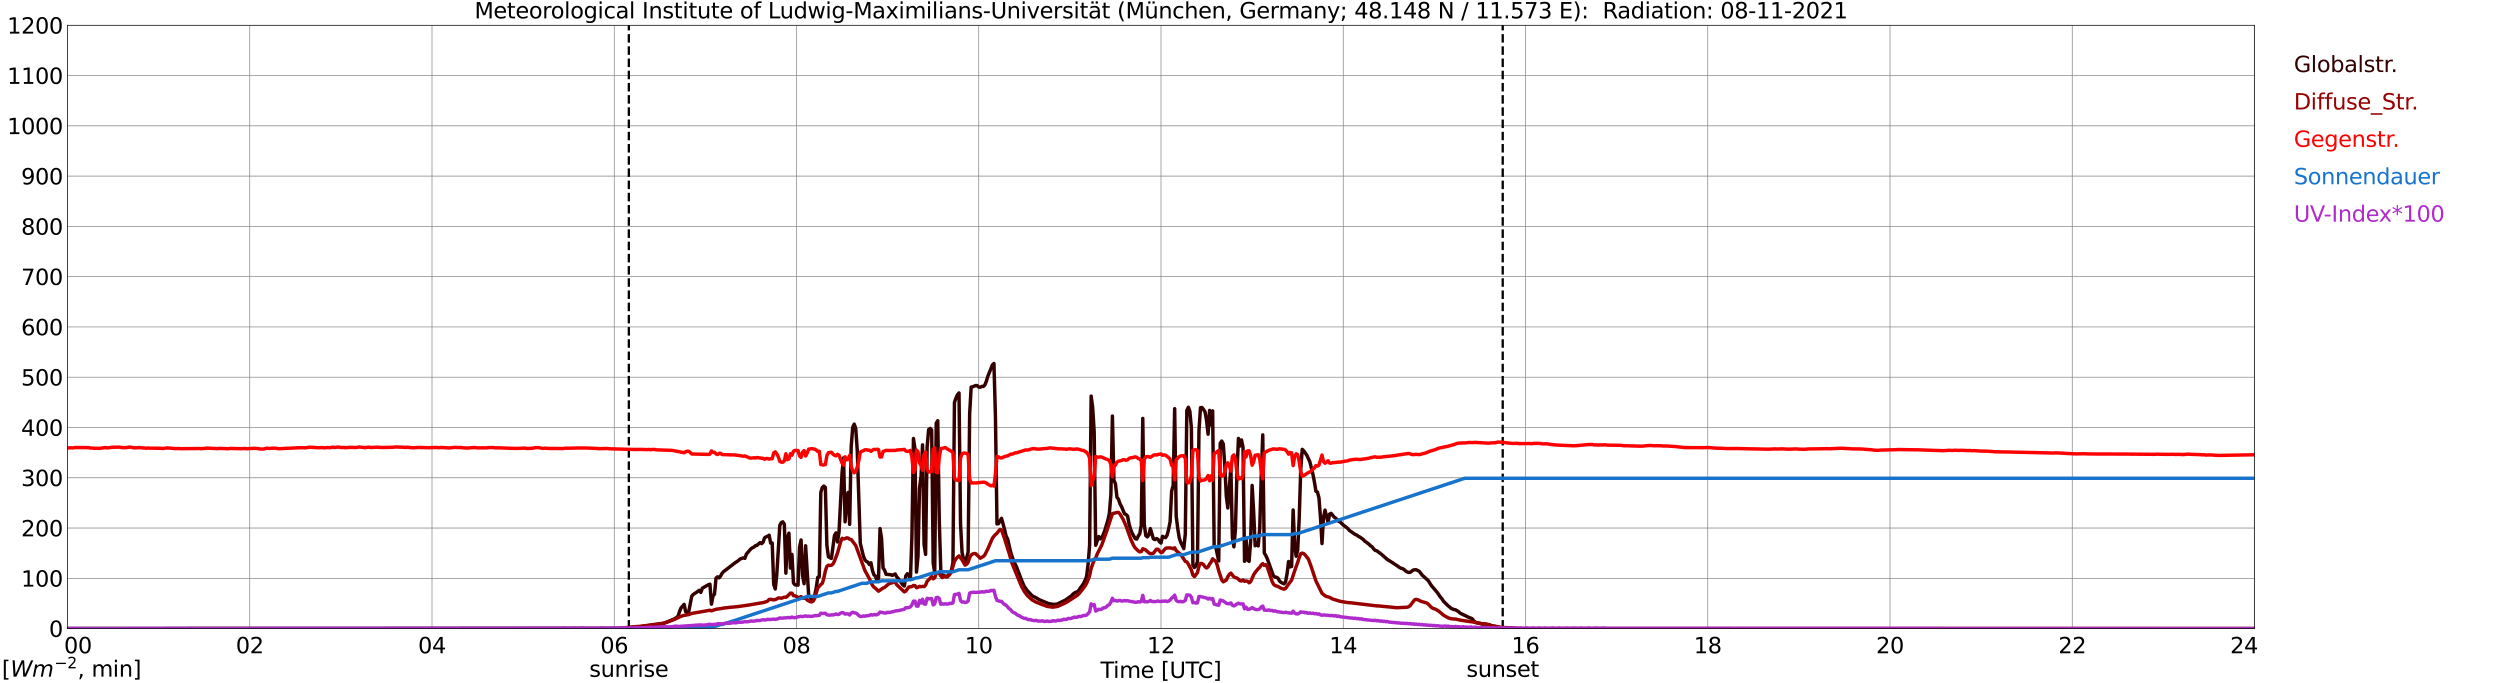<?xml version="1.0" encoding="utf-8" standalone="no"?>
<!DOCTYPE svg PUBLIC "-//W3C//DTD SVG 1.1//EN"
  "http://www.w3.org/Graphics/SVG/1.1/DTD/svg11.dtd">
<svg xmlns:xlink="http://www.w3.org/1999/xlink" width="1085.4pt" height="296.64pt" viewBox="0 0 1085.4 296.64" xmlns="http://www.w3.org/2000/svg" version="1.1">
 <defs>
  <style type="text/css">*{stroke-linejoin: round; stroke-linecap: butt}</style>
 </defs>
 <g id="figure_1">
  <g id="patch_1">
   <path d="M 0 296.64 
L 1085.4 296.64 
L 1085.4 0 
L 0 0 
z
" style="fill: #ffffff"/>
  </g>
  <g id="axes_1">
   <g id="patch_2">
    <path d="M 29.306 272.909 
L 978.814 272.909 
L 978.814 10.976 
L 29.306 10.976 
z
" style="fill: #ffffff"/>
   </g>
   <g id="patch_3">
    <path d="M 978.814 272.909 
L 978.814 272.909 
L 978.814 10.976 
L 978.814 10.976 
z
" clip-path="url(#p7607ec2ab9)" style="fill: #d3d3d3; opacity: 0.25; stroke: #d3d3d3; stroke-linejoin: miter"/>
   </g>
   <g id="matplotlib.axis_1">
    <g id="xtick_1">
     <g id="line2d_1">
      <path d="M 29.306 272.909 
L 29.306 10.976 
" clip-path="url(#p7607ec2ab9)" style="fill: none; stroke: #808080; stroke-width: 0.3; stroke-linecap: square"/>
     </g>
     <g id="line2d_2"/>
     <g id="text_1">
      <!--    00 -->
      <g transform="translate(18.733 283.627) scale(0.095 -0.095)">
       <defs>
        <path id="DejaVuSans-20" transform="scale(0.016)"/>
        <path id="DejaVuSans-30" d="M 2034 4250 
Q 1547 4250 1301 3770 
Q 1056 3291 1056 2328 
Q 1056 1369 1301 889 
Q 1547 409 2034 409 
Q 2525 409 2770 889 
Q 3016 1369 3016 2328 
Q 3016 3291 2770 3770 
Q 2525 4250 2034 4250 
z
M 2034 4750 
Q 2819 4750 3233 4129 
Q 3647 3509 3647 2328 
Q 3647 1150 3233 529 
Q 2819 -91 2034 -91 
Q 1250 -91 836 529 
Q 422 1150 422 2328 
Q 422 3509 836 4129 
Q 1250 4750 2034 4750 
z
" transform="scale(0.016)"/>
       </defs>
       <use xlink:href="#DejaVuSans-20"/>
       <use xlink:href="#DejaVuSans-20" transform="translate(31.787 0)"/>
       <use xlink:href="#DejaVuSans-20" transform="translate(63.574 0)"/>
       <use xlink:href="#DejaVuSans-30" transform="translate(95.361 0)"/>
       <use xlink:href="#DejaVuSans-30" transform="translate(158.984 0)"/>
      </g>
     </g>
    </g>
    <g id="xtick_2">
     <g id="line2d_3">
      <path d="M 108.431 272.909 
L 108.431 10.976 
" clip-path="url(#p7607ec2ab9)" style="fill: none; stroke: #808080; stroke-width: 0.3; stroke-linecap: square"/>
     </g>
     <g id="line2d_4"/>
     <g id="text_2">
      <!-- 02 -->
      <g transform="translate(102.387 283.627) scale(0.095 -0.095)">
       <defs>
        <path id="DejaVuSans-32" d="M 1228 531 
L 3431 531 
L 3431 0 
L 469 0 
L 469 531 
Q 828 903 1448 1529 
Q 2069 2156 2228 2338 
Q 2531 2678 2651 2914 
Q 2772 3150 2772 3378 
Q 2772 3750 2511 3984 
Q 2250 4219 1831 4219 
Q 1534 4219 1204 4116 
Q 875 4013 500 3803 
L 500 4441 
Q 881 4594 1212 4672 
Q 1544 4750 1819 4750 
Q 2544 4750 2975 4387 
Q 3406 4025 3406 3419 
Q 3406 3131 3298 2873 
Q 3191 2616 2906 2266 
Q 2828 2175 2409 1742 
Q 1991 1309 1228 531 
z
" transform="scale(0.016)"/>
       </defs>
       <use xlink:href="#DejaVuSans-30"/>
       <use xlink:href="#DejaVuSans-32" transform="translate(63.623 0)"/>
      </g>
     </g>
    </g>
    <g id="xtick_3">
     <g id="line2d_5">
      <path d="M 187.557 272.909 
L 187.557 10.976 
" clip-path="url(#p7607ec2ab9)" style="fill: none; stroke: #808080; stroke-width: 0.3; stroke-linecap: square"/>
     </g>
     <g id="line2d_6"/>
     <g id="text_3">
      <!-- 04 -->
      <g transform="translate(181.513 283.627) scale(0.095 -0.095)">
       <defs>
        <path id="DejaVuSans-34" d="M 2419 4116 
L 825 1625 
L 2419 1625 
L 2419 4116 
z
M 2253 4666 
L 3047 4666 
L 3047 1625 
L 3713 1625 
L 3713 1100 
L 3047 1100 
L 3047 0 
L 2419 0 
L 2419 1100 
L 313 1100 
L 313 1709 
L 2253 4666 
z
" transform="scale(0.016)"/>
       </defs>
       <use xlink:href="#DejaVuSans-30"/>
       <use xlink:href="#DejaVuSans-34" transform="translate(63.623 0)"/>
      </g>
     </g>
    </g>
    <g id="xtick_4">
     <g id="line2d_7">
      <path d="M 266.683 272.909 
L 266.683 10.976 
" clip-path="url(#p7607ec2ab9)" style="fill: none; stroke: #808080; stroke-width: 0.3; stroke-linecap: square"/>
     </g>
     <g id="line2d_8"/>
     <g id="text_4">
      <!-- 06 -->
      <g transform="translate(260.638 283.627) scale(0.095 -0.095)">
       <defs>
        <path id="DejaVuSans-36" d="M 2113 2584 
Q 1688 2584 1439 2293 
Q 1191 2003 1191 1497 
Q 1191 994 1439 701 
Q 1688 409 2113 409 
Q 2538 409 2786 701 
Q 3034 994 3034 1497 
Q 3034 2003 2786 2293 
Q 2538 2584 2113 2584 
z
M 3366 4563 
L 3366 3988 
Q 3128 4100 2886 4159 
Q 2644 4219 2406 4219 
Q 1781 4219 1451 3797 
Q 1122 3375 1075 2522 
Q 1259 2794 1537 2939 
Q 1816 3084 2150 3084 
Q 2853 3084 3261 2657 
Q 3669 2231 3669 1497 
Q 3669 778 3244 343 
Q 2819 -91 2113 -91 
Q 1303 -91 875 529 
Q 447 1150 447 2328 
Q 447 3434 972 4092 
Q 1497 4750 2381 4750 
Q 2619 4750 2861 4703 
Q 3103 4656 3366 4563 
z
" transform="scale(0.016)"/>
       </defs>
       <use xlink:href="#DejaVuSans-30"/>
       <use xlink:href="#DejaVuSans-36" transform="translate(63.623 0)"/>
      </g>
     </g>
    </g>
    <g id="xtick_5">
     <g id="line2d_9">
      <path d="M 345.808 272.909 
L 345.808 10.976 
" clip-path="url(#p7607ec2ab9)" style="fill: none; stroke: #808080; stroke-width: 0.3; stroke-linecap: square"/>
     </g>
     <g id="line2d_10"/>
     <g id="text_5">
      <!-- 08 -->
      <g transform="translate(339.764 283.627) scale(0.095 -0.095)">
       <defs>
        <path id="DejaVuSans-38" d="M 2034 2216 
Q 1584 2216 1326 1975 
Q 1069 1734 1069 1313 
Q 1069 891 1326 650 
Q 1584 409 2034 409 
Q 2484 409 2743 651 
Q 3003 894 3003 1313 
Q 3003 1734 2745 1975 
Q 2488 2216 2034 2216 
z
M 1403 2484 
Q 997 2584 770 2862 
Q 544 3141 544 3541 
Q 544 4100 942 4425 
Q 1341 4750 2034 4750 
Q 2731 4750 3128 4425 
Q 3525 4100 3525 3541 
Q 3525 3141 3298 2862 
Q 3072 2584 2669 2484 
Q 3125 2378 3379 2068 
Q 3634 1759 3634 1313 
Q 3634 634 3220 271 
Q 2806 -91 2034 -91 
Q 1263 -91 848 271 
Q 434 634 434 1313 
Q 434 1759 690 2068 
Q 947 2378 1403 2484 
z
M 1172 3481 
Q 1172 3119 1398 2916 
Q 1625 2713 2034 2713 
Q 2441 2713 2670 2916 
Q 2900 3119 2900 3481 
Q 2900 3844 2670 4047 
Q 2441 4250 2034 4250 
Q 1625 4250 1398 4047 
Q 1172 3844 1172 3481 
z
" transform="scale(0.016)"/>
       </defs>
       <use xlink:href="#DejaVuSans-30"/>
       <use xlink:href="#DejaVuSans-38" transform="translate(63.623 0)"/>
      </g>
     </g>
    </g>
    <g id="xtick_6">
     <g id="line2d_11">
      <path d="M 424.934 272.909 
L 424.934 10.976 
" clip-path="url(#p7607ec2ab9)" style="fill: none; stroke: #808080; stroke-width: 0.3; stroke-linecap: square"/>
     </g>
     <g id="line2d_12"/>
     <g id="text_6">
      <!-- 10 -->
      <g transform="translate(418.89 283.627) scale(0.095 -0.095)">
       <defs>
        <path id="DejaVuSans-31" d="M 794 531 
L 1825 531 
L 1825 4091 
L 703 3866 
L 703 4441 
L 1819 4666 
L 2450 4666 
L 2450 531 
L 3481 531 
L 3481 0 
L 794 0 
L 794 531 
z
" transform="scale(0.016)"/>
       </defs>
       <use xlink:href="#DejaVuSans-31"/>
       <use xlink:href="#DejaVuSans-30" transform="translate(63.623 0)"/>
      </g>
     </g>
    </g>
    <g id="xtick_7">
     <g id="line2d_13">
      <path d="M 504.06 272.909 
L 504.06 10.976 
" clip-path="url(#p7607ec2ab9)" style="fill: none; stroke: #808080; stroke-width: 0.3; stroke-linecap: square"/>
     </g>
     <g id="line2d_14"/>
     <g id="text_7">
      <!-- 12 -->
      <g transform="translate(498.015 283.627) scale(0.095 -0.095)">
       <use xlink:href="#DejaVuSans-31"/>
       <use xlink:href="#DejaVuSans-32" transform="translate(63.623 0)"/>
      </g>
     </g>
    </g>
    <g id="xtick_8">
     <g id="line2d_15">
      <path d="M 583.185 272.909 
L 583.185 10.976 
" clip-path="url(#p7607ec2ab9)" style="fill: none; stroke: #808080; stroke-width: 0.3; stroke-linecap: square"/>
     </g>
     <g id="line2d_16"/>
     <g id="text_8">
      <!-- 14 -->
      <g transform="translate(577.141 283.627) scale(0.095 -0.095)">
       <use xlink:href="#DejaVuSans-31"/>
       <use xlink:href="#DejaVuSans-34" transform="translate(63.623 0)"/>
      </g>
     </g>
    </g>
    <g id="xtick_9">
     <g id="line2d_17">
      <path d="M 662.311 272.909 
L 662.311 10.976 
" clip-path="url(#p7607ec2ab9)" style="fill: none; stroke: #808080; stroke-width: 0.3; stroke-linecap: square"/>
     </g>
     <g id="line2d_18"/>
     <g id="text_9">
      <!-- 16 -->
      <g transform="translate(656.267 283.627) scale(0.095 -0.095)">
       <use xlink:href="#DejaVuSans-31"/>
       <use xlink:href="#DejaVuSans-36" transform="translate(63.623 0)"/>
      </g>
     </g>
    </g>
    <g id="xtick_10">
     <g id="line2d_19">
      <path d="M 741.437 272.909 
L 741.437 10.976 
" clip-path="url(#p7607ec2ab9)" style="fill: none; stroke: #808080; stroke-width: 0.3; stroke-linecap: square"/>
     </g>
     <g id="line2d_20"/>
     <g id="text_10">
      <!-- 18 -->
      <g transform="translate(735.392 283.627) scale(0.095 -0.095)">
       <use xlink:href="#DejaVuSans-31"/>
       <use xlink:href="#DejaVuSans-38" transform="translate(63.623 0)"/>
      </g>
     </g>
    </g>
    <g id="xtick_11">
     <g id="line2d_21">
      <path d="M 820.562 272.909 
L 820.562 10.976 
" clip-path="url(#p7607ec2ab9)" style="fill: none; stroke: #808080; stroke-width: 0.3; stroke-linecap: square"/>
     </g>
     <g id="line2d_22"/>
     <g id="text_11">
      <!-- 20 -->
      <g transform="translate(814.518 283.627) scale(0.095 -0.095)">
       <use xlink:href="#DejaVuSans-32"/>
       <use xlink:href="#DejaVuSans-30" transform="translate(63.623 0)"/>
      </g>
     </g>
    </g>
    <g id="xtick_12">
     <g id="line2d_23">
      <path d="M 899.688 272.909 
L 899.688 10.976 
" clip-path="url(#p7607ec2ab9)" style="fill: none; stroke: #808080; stroke-width: 0.3; stroke-linecap: square"/>
     </g>
     <g id="line2d_24"/>
     <g id="text_12">
      <!-- 22 -->
      <g transform="translate(893.644 283.627) scale(0.095 -0.095)">
       <use xlink:href="#DejaVuSans-32"/>
       <use xlink:href="#DejaVuSans-32" transform="translate(63.623 0)"/>
      </g>
     </g>
    </g>
    <g id="xtick_13">
     <g id="line2d_25">
      <path d="M 978.814 272.909 
L 978.814 10.976 
" clip-path="url(#p7607ec2ab9)" style="fill: none; stroke: #808080; stroke-width: 0.3; stroke-linecap: square"/>
     </g>
     <g id="line2d_26"/>
     <g id="text_13">
      <!-- 24    -->
      <g transform="translate(968.241 283.627) scale(0.095 -0.095)">
       <use xlink:href="#DejaVuSans-32"/>
       <use xlink:href="#DejaVuSans-34" transform="translate(63.623 0)"/>
       <use xlink:href="#DejaVuSans-20" transform="translate(127.246 0)"/>
       <use xlink:href="#DejaVuSans-20" transform="translate(159.033 0)"/>
       <use xlink:href="#DejaVuSans-20" transform="translate(190.82 0)"/>
      </g>
     </g>
    </g>
    <g id="text_14">
     <!-- Time [UTC] -->
     <g transform="translate(477.806 294.322) scale(0.095 -0.095)">
      <defs>
       <path id="DejaVuSans-54" d="M -19 4666 
L 3928 4666 
L 3928 4134 
L 2272 4134 
L 2272 0 
L 1638 0 
L 1638 4134 
L -19 4134 
L -19 4666 
z
" transform="scale(0.016)"/>
       <path id="DejaVuSans-69" d="M 603 3500 
L 1178 3500 
L 1178 0 
L 603 0 
L 603 3500 
z
M 603 4863 
L 1178 4863 
L 1178 4134 
L 603 4134 
L 603 4863 
z
" transform="scale(0.016)"/>
       <path id="DejaVuSans-6d" d="M 3328 2828 
Q 3544 3216 3844 3400 
Q 4144 3584 4550 3584 
Q 5097 3584 5394 3201 
Q 5691 2819 5691 2113 
L 5691 0 
L 5113 0 
L 5113 2094 
Q 5113 2597 4934 2840 
Q 4756 3084 4391 3084 
Q 3944 3084 3684 2787 
Q 3425 2491 3425 1978 
L 3425 0 
L 2847 0 
L 2847 2094 
Q 2847 2600 2669 2842 
Q 2491 3084 2119 3084 
Q 1678 3084 1418 2786 
Q 1159 2488 1159 1978 
L 1159 0 
L 581 0 
L 581 3500 
L 1159 3500 
L 1159 2956 
Q 1356 3278 1631 3431 
Q 1906 3584 2284 3584 
Q 2666 3584 2933 3390 
Q 3200 3197 3328 2828 
z
" transform="scale(0.016)"/>
       <path id="DejaVuSans-65" d="M 3597 1894 
L 3597 1613 
L 953 1613 
Q 991 1019 1311 708 
Q 1631 397 2203 397 
Q 2534 397 2845 478 
Q 3156 559 3463 722 
L 3463 178 
Q 3153 47 2828 -22 
Q 2503 -91 2169 -91 
Q 1331 -91 842 396 
Q 353 884 353 1716 
Q 353 2575 817 3079 
Q 1281 3584 2069 3584 
Q 2775 3584 3186 3129 
Q 3597 2675 3597 1894 
z
M 3022 2063 
Q 3016 2534 2758 2815 
Q 2500 3097 2075 3097 
Q 1594 3097 1305 2825 
Q 1016 2553 972 2059 
L 3022 2063 
z
" transform="scale(0.016)"/>
       <path id="DejaVuSans-5b" d="M 550 4863 
L 1875 4863 
L 1875 4416 
L 1125 4416 
L 1125 -397 
L 1875 -397 
L 1875 -844 
L 550 -844 
L 550 4863 
z
" transform="scale(0.016)"/>
       <path id="DejaVuSans-55" d="M 556 4666 
L 1191 4666 
L 1191 1831 
Q 1191 1081 1462 751 
Q 1734 422 2344 422 
Q 2950 422 3222 751 
Q 3494 1081 3494 1831 
L 3494 4666 
L 4128 4666 
L 4128 1753 
Q 4128 841 3676 375 
Q 3225 -91 2344 -91 
Q 1459 -91 1007 375 
Q 556 841 556 1753 
L 556 4666 
z
" transform="scale(0.016)"/>
       <path id="DejaVuSans-43" d="M 4122 4306 
L 4122 3641 
Q 3803 3938 3442 4084 
Q 3081 4231 2675 4231 
Q 1875 4231 1450 3742 
Q 1025 3253 1025 2328 
Q 1025 1406 1450 917 
Q 1875 428 2675 428 
Q 3081 428 3442 575 
Q 3803 722 4122 1019 
L 4122 359 
Q 3791 134 3420 21 
Q 3050 -91 2638 -91 
Q 1578 -91 968 557 
Q 359 1206 359 2328 
Q 359 3453 968 4101 
Q 1578 4750 2638 4750 
Q 3056 4750 3426 4639 
Q 3797 4528 4122 4306 
z
" transform="scale(0.016)"/>
       <path id="DejaVuSans-5d" d="M 1947 4863 
L 1947 -844 
L 622 -844 
L 622 -397 
L 1369 -397 
L 1369 4416 
L 622 4416 
L 622 4863 
L 1947 4863 
z
" transform="scale(0.016)"/>
      </defs>
      <use xlink:href="#DejaVuSans-54"/>
      <use xlink:href="#DejaVuSans-69" transform="translate(57.959 0)"/>
      <use xlink:href="#DejaVuSans-6d" transform="translate(85.742 0)"/>
      <use xlink:href="#DejaVuSans-65" transform="translate(183.154 0)"/>
      <use xlink:href="#DejaVuSans-20" transform="translate(244.678 0)"/>
      <use xlink:href="#DejaVuSans-5b" transform="translate(276.465 0)"/>
      <use xlink:href="#DejaVuSans-55" transform="translate(315.479 0)"/>
      <use xlink:href="#DejaVuSans-54" transform="translate(388.672 0)"/>
      <use xlink:href="#DejaVuSans-43" transform="translate(443.881 0)"/>
      <use xlink:href="#DejaVuSans-5d" transform="translate(513.705 0)"/>
     </g>
    </g>
   </g>
   <g id="matplotlib.axis_2">
    <g id="ytick_1">
     <g id="line2d_27">
      <path d="M 29.306 272.909 
L 978.814 272.909 
" clip-path="url(#p7607ec2ab9)" style="fill: none; stroke: #808080; stroke-width: 0.3; stroke-linecap: square"/>
     </g>
     <g id="line2d_28"/>
     <g id="text_15">
      <!-- 0 -->
      <g transform="translate(21.261 276.518) scale(0.095 -0.095)">
       <use xlink:href="#DejaVuSans-30"/>
      </g>
     </g>
    </g>
    <g id="ytick_2">
     <g id="line2d_29">
      <path d="M 29.306 251.081 
L 978.814 251.081 
" clip-path="url(#p7607ec2ab9)" style="fill: none; stroke: #808080; stroke-width: 0.3; stroke-linecap: square"/>
     </g>
     <g id="line2d_30"/>
     <g id="text_16">
      <!-- 100 -->
      <g transform="translate(9.173 254.69) scale(0.095 -0.095)">
       <use xlink:href="#DejaVuSans-31"/>
       <use xlink:href="#DejaVuSans-30" transform="translate(63.623 0)"/>
       <use xlink:href="#DejaVuSans-30" transform="translate(127.246 0)"/>
      </g>
     </g>
    </g>
    <g id="ytick_3">
     <g id="line2d_31">
      <path d="M 29.306 229.253 
L 978.814 229.253 
" clip-path="url(#p7607ec2ab9)" style="fill: none; stroke: #808080; stroke-width: 0.3; stroke-linecap: square"/>
     </g>
     <g id="line2d_32"/>
     <g id="text_17">
      <!-- 200 -->
      <g transform="translate(9.173 232.863) scale(0.095 -0.095)">
       <use xlink:href="#DejaVuSans-32"/>
       <use xlink:href="#DejaVuSans-30" transform="translate(63.623 0)"/>
       <use xlink:href="#DejaVuSans-30" transform="translate(127.246 0)"/>
      </g>
     </g>
    </g>
    <g id="ytick_4">
     <g id="line2d_33">
      <path d="M 29.306 207.426 
L 978.814 207.426 
" clip-path="url(#p7607ec2ab9)" style="fill: none; stroke: #808080; stroke-width: 0.3; stroke-linecap: square"/>
     </g>
     <g id="line2d_34"/>
     <g id="text_18">
      <!-- 300 -->
      <g transform="translate(9.173 211.035) scale(0.095 -0.095)">
       <defs>
        <path id="DejaVuSans-33" d="M 2597 2516 
Q 3050 2419 3304 2112 
Q 3559 1806 3559 1356 
Q 3559 666 3084 287 
Q 2609 -91 1734 -91 
Q 1441 -91 1130 -33 
Q 819 25 488 141 
L 488 750 
Q 750 597 1062 519 
Q 1375 441 1716 441 
Q 2309 441 2620 675 
Q 2931 909 2931 1356 
Q 2931 1769 2642 2001 
Q 2353 2234 1838 2234 
L 1294 2234 
L 1294 2753 
L 1863 2753 
Q 2328 2753 2575 2939 
Q 2822 3125 2822 3475 
Q 2822 3834 2567 4026 
Q 2313 4219 1838 4219 
Q 1578 4219 1281 4162 
Q 984 4106 628 3988 
L 628 4550 
Q 988 4650 1302 4700 
Q 1616 4750 1894 4750 
Q 2613 4750 3031 4423 
Q 3450 4097 3450 3541 
Q 3450 3153 3228 2886 
Q 3006 2619 2597 2516 
z
" transform="scale(0.016)"/>
       </defs>
       <use xlink:href="#DejaVuSans-33"/>
       <use xlink:href="#DejaVuSans-30" transform="translate(63.623 0)"/>
       <use xlink:href="#DejaVuSans-30" transform="translate(127.246 0)"/>
      </g>
     </g>
    </g>
    <g id="ytick_5">
     <g id="line2d_35">
      <path d="M 29.306 185.598 
L 978.814 185.598 
" clip-path="url(#p7607ec2ab9)" style="fill: none; stroke: #808080; stroke-width: 0.3; stroke-linecap: square"/>
     </g>
     <g id="line2d_36"/>
     <g id="text_19">
      <!-- 400 -->
      <g transform="translate(9.173 189.207) scale(0.095 -0.095)">
       <use xlink:href="#DejaVuSans-34"/>
       <use xlink:href="#DejaVuSans-30" transform="translate(63.623 0)"/>
       <use xlink:href="#DejaVuSans-30" transform="translate(127.246 0)"/>
      </g>
     </g>
    </g>
    <g id="ytick_6">
     <g id="line2d_37">
      <path d="M 29.306 163.77 
L 978.814 163.77 
" clip-path="url(#p7607ec2ab9)" style="fill: none; stroke: #808080; stroke-width: 0.3; stroke-linecap: square"/>
     </g>
     <g id="line2d_38"/>
     <g id="text_20">
      <!-- 500 -->
      <g transform="translate(9.173 167.379) scale(0.095 -0.095)">
       <defs>
        <path id="DejaVuSans-35" d="M 691 4666 
L 3169 4666 
L 3169 4134 
L 1269 4134 
L 1269 2991 
Q 1406 3038 1543 3061 
Q 1681 3084 1819 3084 
Q 2600 3084 3056 2656 
Q 3513 2228 3513 1497 
Q 3513 744 3044 326 
Q 2575 -91 1722 -91 
Q 1428 -91 1123 -41 
Q 819 9 494 109 
L 494 744 
Q 775 591 1075 516 
Q 1375 441 1709 441 
Q 2250 441 2565 725 
Q 2881 1009 2881 1497 
Q 2881 1984 2565 2268 
Q 2250 2553 1709 2553 
Q 1456 2553 1204 2497 
Q 953 2441 691 2322 
L 691 4666 
z
" transform="scale(0.016)"/>
       </defs>
       <use xlink:href="#DejaVuSans-35"/>
       <use xlink:href="#DejaVuSans-30" transform="translate(63.623 0)"/>
       <use xlink:href="#DejaVuSans-30" transform="translate(127.246 0)"/>
      </g>
     </g>
    </g>
    <g id="ytick_7">
     <g id="line2d_39">
      <path d="M 29.306 141.942 
L 978.814 141.942 
" clip-path="url(#p7607ec2ab9)" style="fill: none; stroke: #808080; stroke-width: 0.3; stroke-linecap: square"/>
     </g>
     <g id="line2d_40"/>
     <g id="text_21">
      <!-- 600 -->
      <g transform="translate(9.173 145.551) scale(0.095 -0.095)">
       <use xlink:href="#DejaVuSans-36"/>
       <use xlink:href="#DejaVuSans-30" transform="translate(63.623 0)"/>
       <use xlink:href="#DejaVuSans-30" transform="translate(127.246 0)"/>
      </g>
     </g>
    </g>
    <g id="ytick_8">
     <g id="line2d_41">
      <path d="M 29.306 120.114 
L 978.814 120.114 
" clip-path="url(#p7607ec2ab9)" style="fill: none; stroke: #808080; stroke-width: 0.3; stroke-linecap: square"/>
     </g>
     <g id="line2d_42"/>
     <g id="text_22">
      <!-- 700 -->
      <g transform="translate(9.173 123.724) scale(0.095 -0.095)">
       <defs>
        <path id="DejaVuSans-37" d="M 525 4666 
L 3525 4666 
L 3525 4397 
L 1831 0 
L 1172 0 
L 2766 4134 
L 525 4134 
L 525 4666 
z
" transform="scale(0.016)"/>
       </defs>
       <use xlink:href="#DejaVuSans-37"/>
       <use xlink:href="#DejaVuSans-30" transform="translate(63.623 0)"/>
       <use xlink:href="#DejaVuSans-30" transform="translate(127.246 0)"/>
      </g>
     </g>
    </g>
    <g id="ytick_9">
     <g id="line2d_43">
      <path d="M 29.306 98.287 
L 978.814 98.287 
" clip-path="url(#p7607ec2ab9)" style="fill: none; stroke: #808080; stroke-width: 0.3; stroke-linecap: square"/>
     </g>
     <g id="line2d_44"/>
     <g id="text_23">
      <!-- 800 -->
      <g transform="translate(9.173 101.896) scale(0.095 -0.095)">
       <use xlink:href="#DejaVuSans-38"/>
       <use xlink:href="#DejaVuSans-30" transform="translate(63.623 0)"/>
       <use xlink:href="#DejaVuSans-30" transform="translate(127.246 0)"/>
      </g>
     </g>
    </g>
    <g id="ytick_10">
     <g id="line2d_45">
      <path d="M 29.306 76.459 
L 978.814 76.459 
" clip-path="url(#p7607ec2ab9)" style="fill: none; stroke: #808080; stroke-width: 0.3; stroke-linecap: square"/>
     </g>
     <g id="line2d_46"/>
     <g id="text_24">
      <!-- 900 -->
      <g transform="translate(9.173 80.068) scale(0.095 -0.095)">
       <defs>
        <path id="DejaVuSans-39" d="M 703 97 
L 703 672 
Q 941 559 1184 500 
Q 1428 441 1663 441 
Q 2288 441 2617 861 
Q 2947 1281 2994 2138 
Q 2813 1869 2534 1725 
Q 2256 1581 1919 1581 
Q 1219 1581 811 2004 
Q 403 2428 403 3163 
Q 403 3881 828 4315 
Q 1253 4750 1959 4750 
Q 2769 4750 3195 4129 
Q 3622 3509 3622 2328 
Q 3622 1225 3098 567 
Q 2575 -91 1691 -91 
Q 1453 -91 1209 -44 
Q 966 3 703 97 
z
M 1959 2075 
Q 2384 2075 2632 2365 
Q 2881 2656 2881 3163 
Q 2881 3666 2632 3958 
Q 2384 4250 1959 4250 
Q 1534 4250 1286 3958 
Q 1038 3666 1038 3163 
Q 1038 2656 1286 2365 
Q 1534 2075 1959 2075 
z
" transform="scale(0.016)"/>
       </defs>
       <use xlink:href="#DejaVuSans-39"/>
       <use xlink:href="#DejaVuSans-30" transform="translate(63.623 0)"/>
       <use xlink:href="#DejaVuSans-30" transform="translate(127.246 0)"/>
      </g>
     </g>
    </g>
    <g id="ytick_11">
     <g id="line2d_47">
      <path d="M 29.306 54.631 
L 978.814 54.631 
" clip-path="url(#p7607ec2ab9)" style="fill: none; stroke: #808080; stroke-width: 0.3; stroke-linecap: square"/>
     </g>
     <g id="line2d_48"/>
     <g id="text_25">
      <!-- 1000 -->
      <g transform="translate(3.128 58.24) scale(0.095 -0.095)">
       <use xlink:href="#DejaVuSans-31"/>
       <use xlink:href="#DejaVuSans-30" transform="translate(63.623 0)"/>
       <use xlink:href="#DejaVuSans-30" transform="translate(127.246 0)"/>
       <use xlink:href="#DejaVuSans-30" transform="translate(190.869 0)"/>
      </g>
     </g>
    </g>
    <g id="ytick_12">
     <g id="line2d_49">
      <path d="M 29.306 32.803 
L 978.814 32.803 
" clip-path="url(#p7607ec2ab9)" style="fill: none; stroke: #808080; stroke-width: 0.3; stroke-linecap: square"/>
     </g>
     <g id="line2d_50"/>
     <g id="text_26">
      <!-- 1100 -->
      <g transform="translate(3.128 36.413) scale(0.095 -0.095)">
       <use xlink:href="#DejaVuSans-31"/>
       <use xlink:href="#DejaVuSans-31" transform="translate(63.623 0)"/>
       <use xlink:href="#DejaVuSans-30" transform="translate(127.246 0)"/>
       <use xlink:href="#DejaVuSans-30" transform="translate(190.869 0)"/>
      </g>
     </g>
    </g>
    <g id="ytick_13">
     <g id="line2d_51">
      <path d="M 29.306 10.976 
L 978.814 10.976 
" clip-path="url(#p7607ec2ab9)" style="fill: none; stroke: #808080; stroke-width: 0.3; stroke-linecap: square"/>
     </g>
     <g id="line2d_52"/>
     <g id="text_27">
      <!-- 1200 -->
      <g transform="translate(3.128 14.585) scale(0.095 -0.095)">
       <use xlink:href="#DejaVuSans-31"/>
       <use xlink:href="#DejaVuSans-32" transform="translate(63.623 0)"/>
       <use xlink:href="#DejaVuSans-30" transform="translate(127.246 0)"/>
       <use xlink:href="#DejaVuSans-30" transform="translate(190.869 0)"/>
      </g>
     </g>
    </g>
   </g>
   <g id="line2d_53">
    <path d="M 273.013 272.909 
L 273.013 10.976 
" clip-path="url(#p7607ec2ab9)" style="fill: none; stroke-dasharray: 3.7,1.6; stroke-dashoffset: 0; stroke: #000000"/>
   </g>
   <g id="line2d_54">
    <path d="M 652.42 272.909 
L 652.42 10.976 
" clip-path="url(#p7607ec2ab9)" style="fill: none; stroke-dasharray: 3.7,1.6; stroke-dashoffset: 0; stroke: #000000"/>
   </g>
   <g id="line2d_55">
    <path d="M 29.306 272.909 
L 269.32 272.85 
L 275.914 272.208 
L 277.233 272.175 
L 279.87 271.855 
L 287.783 270.724 
L 289.102 270.283 
L 293.058 268.563 
L 294.377 267.583 
L 295.036 265.457 
L 295.696 263.903 
L 297.014 262.401 
L 297.674 265.557 
L 298.333 265.978 
L 298.992 265.693 
L 300.311 258.906 
L 300.971 258.079 
L 302.289 257.234 
L 303.608 256.307 
L 304.267 257.202 
L 304.927 255.377 
L 307.564 253.842 
L 308.224 253.639 
L 308.883 262.298 
L 309.543 258.753 
L 310.202 257.976 
L 310.861 251.04 
L 311.521 250.431 
L 312.18 250.887 
L 312.839 250.11 
L 313.499 248.896 
L 314.158 248.169 
L 319.433 244.118 
L 320.093 243.747 
L 321.411 242.649 
L 322.73 242.21 
L 323.39 242.413 
L 324.049 240.588 
L 326.027 238.259 
L 326.686 237.821 
L 327.346 237.517 
L 328.005 236.893 
L 328.665 236.74 
L 329.983 235.592 
L 330.643 236.031 
L 331.302 235.407 
L 331.961 233.499 
L 332.621 233.078 
L 333.28 232.842 
L 333.94 232.368 
L 334.599 235.813 
L 335.258 235.727 
L 335.918 253.757 
L 336.577 255.715 
L 337.236 249.638 
L 338.555 228.114 
L 339.215 226.865 
L 339.874 226.562 
L 340.533 227.575 
L 341.193 248.844 
L 341.852 233.702 
L 342.512 231.473 
L 343.171 246.633 
L 343.83 240.708 
L 344.49 253.098 
L 345.149 253.91 
L 346.468 254.043 
L 347.127 237.618 
L 347.787 234.444 
L 348.446 249.992 
L 349.105 253.419 
L 349.765 236.961 
L 351.083 258.332 
L 351.743 259.48 
L 352.402 260.087 
L 353.062 259.716 
L 353.721 258.365 
L 354.38 255.276 
L 355.04 250.651 
L 355.699 250.398 
L 356.359 213.799 
L 357.018 211.654 
L 357.677 211.029 
L 358.337 211.671 
L 358.996 236.74 
L 359.655 241.704 
L 360.315 242.16 
L 360.974 242.413 
L 362.293 232.486 
L 362.952 231.355 
L 363.612 235.289 
L 364.271 230.917 
L 365.59 205.206 
L 366.249 198.79 
L 366.909 226.544 
L 367.568 216.584 
L 368.227 213.815 
L 368.887 227.64 
L 369.546 194.132 
L 370.206 185.539 
L 370.865 184.137 
L 371.524 186.012 
L 372.184 195.599 
L 373.502 235.845 
L 374.821 241.333 
L 375.481 243.055 
L 376.14 243.712 
L 376.799 244.083 
L 377.459 245.096 
L 378.118 244.336 
L 378.777 247.713 
L 379.437 249.588 
L 380.096 250.145 
L 380.756 252.07 
L 381.415 251.225 
L 382.074 229.498 
L 382.734 233.787 
L 383.393 246.6 
L 384.053 247.578 
L 384.712 249.35 
L 386.69 249.503 
L 387.349 249.806 
L 388.668 249.199 
L 389.328 250.483 
L 389.987 251.175 
L 391.965 253.925 
L 392.624 254.432 
L 393.284 249.959 
L 393.943 249.097 
L 394.603 249.739 
L 395.262 251.529 
L 395.921 232.689 
L 396.581 190.385 
L 397.24 194.907 
L 397.899 248.372 
L 398.559 241.569 
L 399.218 211.924 
L 399.878 206.775 
L 400.537 193.135 
L 401.196 236.419 
L 401.856 240.691 
L 402.515 194.115 
L 403.175 186.534 
L 403.834 185.995 
L 404.493 186.67 
L 405.153 244.454 
L 405.812 248.708 
L 406.471 183.749 
L 407.131 182.668 
L 407.79 225.632 
L 408.45 247.73 
L 409.109 250.145 
L 409.768 249.841 
L 410.428 250.177 
L 411.087 250.262 
L 411.746 249.671 
L 412.406 248.726 
L 413.065 247.545 
L 413.725 244.404 
L 414.384 174.719 
L 415.043 172.811 
L 415.703 171.392 
L 416.362 170.598 
L 417.022 227.422 
L 417.681 239.796 
L 418.34 242.902 
L 419 243.915 
L 419.659 242.228 
L 420.318 239.746 
L 420.978 179.833 
L 421.637 168.066 
L 422.297 167.915 
L 423.615 167.374 
L 424.275 167.424 
L 424.934 168.066 
L 425.593 168.118 
L 426.253 167.762 
L 426.912 167.78 
L 427.572 167.188 
L 428.231 165.518 
L 428.89 163.357 
L 430.869 158.427 
L 431.528 157.802 
L 432.187 181.199 
L 432.847 227.472 
L 433.506 227.337 
L 434.825 225.041 
L 436.144 229.921 
L 436.803 232.739 
L 437.462 234.023 
L 438.781 239.628 
L 439.44 241.789 
L 440.1 243.544 
L 441.419 246.347 
L 442.737 249.841 
L 444.056 253.166 
L 444.716 254.602 
L 446.034 256.457 
L 448.012 258.535 
L 448.672 259.042 
L 449.331 259.242 
L 451.309 260.408 
L 455.266 262.063 
L 457.244 262.383 
L 458.563 262.333 
L 459.222 262.148 
L 462.519 260.543 
L 465.156 258.703 
L 465.816 257.961 
L 466.475 257.455 
L 467.134 257.116 
L 467.794 256.913 
L 468.453 256.221 
L 469.113 255.141 
L 469.772 254.314 
L 470.431 253.301 
L 471.091 251.985 
L 471.75 250.313 
L 472.409 244.945 
L 473.069 236.69 
L 473.728 171.966 
L 474.388 176.912 
L 475.047 187.396 
L 475.706 236.74 
L 477.025 232.942 
L 477.685 233.955 
L 478.344 233.449 
L 479.003 232.014 
L 479.663 230.292 
L 480.981 225.92 
L 481.641 222.882 
L 482.3 214.727 
L 482.96 180.643 
L 483.619 208.547 
L 484.278 210.001 
L 484.938 215.908 
L 485.597 216.735 
L 486.256 218.71 
L 486.916 219.926 
L 488.235 223.083 
L 488.894 223.371 
L 489.553 224.045 
L 490.213 227.59 
L 490.872 229.869 
L 491.532 231.473 
L 492.85 233.82 
L 493.51 234.055 
L 494.169 232.757 
L 494.828 231.744 
L 495.488 228.096 
L 496.147 181.656 
L 496.807 227.81 
L 497.466 232.536 
L 498.125 233.095 
L 498.785 232.215 
L 499.444 229.515 
L 500.763 233.922 
L 501.422 234.276 
L 502.082 233.837 
L 502.741 234.123 
L 503.4 235.188 
L 504.06 235.762 
L 504.719 232.842 
L 505.379 233.213 
L 506.038 233.431 
L 506.697 232.386 
L 507.357 229.836 
L 508.016 226.51 
L 508.675 213.24 
L 509.335 210.826 
L 509.994 177.436 
L 510.654 224.063 
L 511.313 229.347 
L 511.972 233.534 
L 512.632 235.457 
L 513.95 238.192 
L 514.61 231.794 
L 515.269 178.211 
L 515.929 176.812 
L 516.588 178.55 
L 517.247 185.674 
L 517.907 245.367 
L 518.566 246.379 
L 519.226 245.687 
L 519.885 243.815 
L 520.544 186.99 
L 521.204 177.013 
L 521.863 176.945 
L 522.522 177.79 
L 523.182 178.853 
L 523.841 182.568 
L 524.501 188.51 
L 525.16 178.179 
L 525.819 184.493 
L 526.479 178.399 
L 527.138 237.011 
L 527.797 237.399 
L 529.116 243.544 
L 529.776 192.46 
L 530.435 191.498 
L 531.094 192.746 
L 531.754 202.1 
L 532.413 215.419 
L 533.073 220.533 
L 534.391 202.588 
L 535.051 233.414 
L 535.71 237.415 
L 536.369 229.869 
L 537.029 205.188 
L 537.688 190.35 
L 538.348 193.641 
L 539.007 191.009 
L 539.666 194.2 
L 540.326 243.695 
L 540.985 233.887 
L 541.644 243.206 
L 542.304 243.712 
L 542.963 235.153 
L 543.623 210.761 
L 544.282 222.02 
L 544.941 236.943 
L 545.601 235.71 
L 546.26 237.011 
L 546.919 229.448 
L 547.579 206.574 
L 548.238 188.813 
L 548.898 240.099 
L 549.557 241.18 
L 550.216 242.614 
L 552.854 250.009 
L 553.513 250.516 
L 554.173 250.616 
L 554.832 251.005 
L 555.491 252.188 
L 556.151 252.845 
L 557.47 253.469 
L 558.129 252.709 
L 558.788 249.114 
L 559.448 243.78 
L 560.107 246.144 
L 560.766 245.908 
L 561.426 221.413 
L 562.085 236.655 
L 562.745 241.501 
L 563.404 238.901 
L 564.063 224.99 
L 564.723 203.839 
L 565.382 195.093 
L 566.042 195.735 
L 567.36 197.627 
L 568.679 200.48 
L 569.998 205.797 
L 570.657 209.189 
L 571.317 213.275 
L 571.976 213.614 
L 572.635 216.146 
L 573.295 224.587 
L 573.954 235.981 
L 574.613 224.704 
L 575.273 221.48 
L 576.592 226.848 
L 577.251 223.2 
L 577.91 222.882 
L 579.229 224.501 
L 579.889 224.958 
L 581.207 226.359 
L 581.867 226.627 
L 583.185 227.946 
L 584.504 228.924 
L 585.164 229.465 
L 585.823 230.275 
L 587.801 231.659 
L 588.46 232.082 
L 589.12 232.351 
L 589.779 232.857 
L 590.439 233.195 
L 591.757 234.123 
L 592.417 234.832 
L 594.395 236.301 
L 595.054 237.011 
L 595.714 237.382 
L 596.373 238.294 
L 597.032 238.951 
L 597.692 239.104 
L 599.67 240.556 
L 602.307 242.902 
L 603.626 243.695 
L 606.923 245.855 
L 607.582 246.379 
L 608.242 246.7 
L 608.901 246.868 
L 609.561 247.224 
L 610.22 247.848 
L 610.879 248.287 
L 611.539 248.508 
L 612.198 248.523 
L 613.517 247.51 
L 614.176 247.375 
L 614.836 247.359 
L 616.154 248.001 
L 617.473 249.721 
L 618.792 250.887 
L 620.111 252.103 
L 621.429 254.213 
L 624.067 257.302 
L 625.386 259.26 
L 626.045 259.987 
L 626.705 261.032 
L 628.683 263.008 
L 629.342 263.497 
L 630.001 264.138 
L 631.32 264.645 
L 631.98 264.763 
L 633.298 265.59 
L 633.958 266.232 
L 637.914 268.157 
L 638.573 268.342 
L 639.233 268.696 
L 639.892 269.608 
L 640.552 270.165 
L 641.87 270.503 
L 642.53 270.554 
L 643.189 270.892 
L 643.848 271.01 
L 644.508 270.909 
L 645.827 271.163 
L 646.486 271.195 
L 647.145 271.534 
L 648.464 271.905 
L 649.123 271.972 
L 651.102 272.512 
L 652.42 272.682 
L 659.014 272.909 
L 978.154 272.909 
L 978.154 272.909 
" clip-path="url(#p7607ec2ab9)" style="fill: none; stroke: #330000; stroke-width: 1.5; stroke-linecap: square"/>
   </g>
   <g id="line2d_56">
    <path d="M 29.306 272.909 
L 267.342 272.835 
L 273.277 272.372 
L 276.573 271.994 
L 277.892 271.953 
L 287.783 270.61 
L 288.442 270.484 
L 291.739 269.309 
L 293.058 268.805 
L 295.696 267.546 
L 297.014 267.168 
L 298.992 266.832 
L 300.311 266.328 
L 308.224 264.944 
L 308.883 265.195 
L 310.861 264.523 
L 313.499 264.145 
L 314.158 263.977 
L 315.477 263.852 
L 316.796 263.684 
L 318.774 263.516 
L 320.752 263.307 
L 325.368 262.634 
L 329.983 261.838 
L 331.302 261.626 
L 332.621 261.248 
L 333.28 260.956 
L 333.94 260.242 
L 334.599 260.201 
L 335.918 260.452 
L 336.577 260.325 
L 337.236 260.033 
L 337.896 259.611 
L 338.555 259.611 
L 339.215 259.738 
L 340.533 259.275 
L 341.193 259.319 
L 341.852 258.856 
L 343.171 257.514 
L 343.83 257.555 
L 344.49 258.605 
L 345.149 258.688 
L 345.808 258.983 
L 346.468 259.402 
L 347.127 259.402 
L 347.787 259.024 
L 348.446 259.528 
L 349.105 259.779 
L 349.765 259.611 
L 350.424 260.493 
L 351.743 261.207 
L 352.402 261.334 
L 353.062 260.956 
L 353.721 259.738 
L 355.04 255.246 
L 356.359 253.818 
L 357.018 253.273 
L 357.677 251.048 
L 358.337 247.901 
L 358.996 245.886 
L 359.655 245.382 
L 360.315 245.508 
L 360.974 245.382 
L 361.634 244.921 
L 362.293 243.577 
L 363.612 240.093 
L 364.93 235.391 
L 365.59 233.713 
L 366.249 234.007 
L 366.909 233.881 
L 367.568 233.503 
L 368.227 233.628 
L 368.887 234.09 
L 369.546 234.217 
L 371.524 236.819 
L 375.481 247.65 
L 377.459 251.258 
L 378.777 254.113 
L 379.437 254.91 
L 380.096 255.414 
L 381.415 256.673 
L 383.393 255.289 
L 384.053 255.036 
L 385.371 253.903 
L 386.031 253.358 
L 387.349 253.022 
L 388.009 252.602 
L 388.668 252.812 
L 389.328 253.862 
L 391.306 255.75 
L 392.624 256.968 
L 393.284 256.59 
L 394.603 254.827 
L 395.921 254.7 
L 396.581 254.198 
L 397.24 254.24 
L 397.899 255.163 
L 398.559 254.953 
L 399.218 254.576 
L 399.878 254.744 
L 400.537 254.576 
L 401.196 254.7 
L 401.856 254.03 
L 402.515 252.434 
L 404.493 250.335 
L 405.153 251.302 
L 405.812 250.88 
L 406.471 248.951 
L 407.131 248.697 
L 407.79 248.866 
L 408.45 250.042 
L 409.109 250.756 
L 409.768 250.252 
L 411.087 250.544 
L 411.746 250.084 
L 412.406 249.328 
L 413.065 248.195 
L 414.384 243.703 
L 415.043 242.612 
L 415.703 241.898 
L 416.362 241.352 
L 417.681 243.031 
L 419 245.34 
L 419.659 245.004 
L 420.318 244.122 
L 420.978 242.066 
L 421.637 240.975 
L 422.297 240.512 
L 422.956 240.302 
L 423.615 240.388 
L 425.593 242.359 
L 426.912 241.603 
L 427.572 240.89 
L 428.89 238.288 
L 430.209 235.182 
L 430.869 233.713 
L 431.528 232.789 
L 432.187 232.076 
L 432.847 231.53 
L 433.506 230.607 
L 434.165 229.893 
L 434.825 230.102 
L 436.144 233.839 
L 437.462 238.161 
L 438.122 240.176 
L 439.44 244.71 
L 443.397 254.364 
L 444.716 256.8 
L 446.034 258.564 
L 448.012 260.41 
L 449.331 261.165 
L 449.991 261.502 
L 450.65 261.711 
L 451.969 262.298 
L 454.606 263.263 
L 456.584 263.558 
L 457.244 263.599 
L 459.222 263.263 
L 460.541 262.676 
L 461.859 262.089 
L 463.178 261.416 
L 467.794 258.396 
L 468.453 257.765 
L 469.772 256.128 
L 471.091 254.364 
L 471.75 253.273 
L 472.409 251.721 
L 473.069 249.874 
L 473.728 246.768 
L 475.047 243.116 
L 475.706 242.317 
L 476.366 240.512 
L 478.344 236.609 
L 480.322 231.067 
L 482.96 223.008 
L 484.938 222.504 
L 485.597 222.463 
L 486.256 223.176 
L 487.575 225.401 
L 488.894 228.382 
L 490.872 233.964 
L 492.191 236.86 
L 492.85 237.869 
L 494.169 239.17 
L 494.828 239.589 
L 495.488 239.506 
L 496.147 238.246 
L 497.466 238.792 
L 498.785 240.051 
L 499.444 240.344 
L 500.103 240.344 
L 500.763 240.176 
L 502.082 238.456 
L 502.741 238.456 
L 504.06 239.925 
L 504.719 239.715 
L 505.379 238.792 
L 506.038 238.078 
L 506.697 237.91 
L 507.357 237.869 
L 508.675 237.952 
L 509.335 238.288 
L 509.994 237.827 
L 510.654 239.043 
L 511.972 240.176 
L 512.632 240.68 
L 513.95 242.695 
L 514.61 243.745 
L 515.269 243.954 
L 515.929 244.921 
L 517.247 247.438 
L 517.907 249.706 
L 518.566 250.335 
L 519.885 248.615 
L 520.544 245.845 
L 521.204 244.627 
L 521.863 244.668 
L 522.522 245.131 
L 523.182 246.096 
L 523.841 246.6 
L 524.501 246.096 
L 525.16 244.878 
L 525.819 244.039 
L 526.479 242.612 
L 527.138 243.241 
L 527.797 243.577 
L 528.457 245.34 
L 529.116 247.816 
L 530.435 251.804 
L 531.094 252.602 
L 532.413 251.847 
L 533.073 250.42 
L 533.732 249.328 
L 534.391 248.824 
L 535.71 250.461 
L 536.369 250.797 
L 537.029 250.965 
L 537.688 251.47 
L 538.348 252.14 
L 539.007 252.225 
L 539.666 251.762 
L 540.326 252.393 
L 540.985 252.225 
L 541.644 252.349 
L 542.304 253.022 
L 542.963 252.561 
L 544.282 249.579 
L 544.941 248.529 
L 546.26 246.936 
L 546.919 246.305 
L 547.579 245.299 
L 548.238 244.71 
L 548.898 245.467 
L 549.557 245.172 
L 550.216 246.179 
L 552.195 252.14 
L 552.854 253.567 
L 553.513 254.198 
L 554.832 254.617 
L 556.151 255.372 
L 557.47 255.791 
L 558.129 255.499 
L 559.448 253.609 
L 560.766 251.847 
L 562.085 247.859 
L 563.404 244.164 
L 564.063 242.066 
L 564.723 240.388 
L 565.382 240.134 
L 566.042 240.388 
L 566.701 241.016 
L 568.02 242.653 
L 569.338 246.222 
L 571.317 252.225 
L 573.954 257.597 
L 575.273 258.647 
L 575.932 258.983 
L 577.251 259.319 
L 578.57 260.074 
L 581.867 261.08 
L 585.164 261.626 
L 586.482 261.711 
L 597.692 263.054 
L 599.011 263.095 
L 600.329 263.263 
L 603.626 263.558 
L 606.264 263.852 
L 608.242 263.767 
L 610.879 263.641 
L 611.539 263.431 
L 612.198 262.971 
L 614.176 260.41 
L 614.836 260.201 
L 616.154 260.62 
L 616.814 261.039 
L 619.451 261.794 
L 620.111 262.298 
L 621.429 263.684 
L 622.089 264.103 
L 623.408 264.566 
L 624.726 265.404 
L 626.705 267.083 
L 628.683 268.218 
L 630.001 268.637 
L 631.32 268.764 
L 631.98 268.764 
L 633.298 269.098 
L 634.617 269.351 
L 639.892 270.106 
L 642.53 270.693 
L 645.167 270.903 
L 647.805 271.66 
L 651.761 272.372 
L 660.992 272.909 
L 978.154 272.909 
L 978.154 272.909 
" clip-path="url(#p7607ec2ab9)" style="fill: none; stroke: #990000; stroke-width: 1.5; stroke-linecap: square"/>
   </g>
   <g id="line2d_57">
    <path d="M 29.306 194.453 
L 30.625 194.423 
L 31.943 194.455 
L 32.603 194.292 
L 33.921 194.298 
L 38.537 194.34 
L 39.197 194.517 
L 40.515 194.556 
L 41.175 194.65 
L 42.493 194.626 
L 43.153 194.672 
L 45.79 194.294 
L 46.45 194.451 
L 47.109 194.425 
L 48.428 194.202 
L 51.725 194.124 
L 53.043 194.329 
L 54.362 194.377 
L 56.34 194.093 
L 58.319 194.455 
L 59.637 194.373 
L 60.297 194.305 
L 63.594 194.591 
L 64.253 194.475 
L 64.912 194.573 
L 66.231 194.578 
L 68.869 194.63 
L 69.528 194.61 
L 70.847 194.73 
L 72.166 194.49 
L 73.484 194.521 
L 76.122 194.772 
L 77.441 194.73 
L 78.759 194.796 
L 86.672 194.733 
L 87.331 194.816 
L 89.969 194.552 
L 93.925 194.746 
L 94.584 194.794 
L 95.244 194.678 
L 99.2 194.824 
L 99.86 194.674 
L 104.475 194.805 
L 106.453 194.72 
L 107.113 194.846 
L 108.431 194.728 
L 110.41 194.641 
L 111.728 194.726 
L 113.047 194.936 
L 114.366 194.951 
L 115.685 194.597 
L 117.003 194.693 
L 118.322 194.58 
L 119.641 194.584 
L 120.96 194.822 
L 130.191 194.375 
L 132.829 194.423 
L 134.147 194.159 
L 138.104 194.379 
L 140.082 194.327 
L 140.741 194.442 
L 142.06 194.309 
L 143.379 194.362 
L 144.038 194.196 
L 144.697 194.165 
L 145.357 194.279 
L 146.676 194.102 
L 147.335 194.137 
L 147.994 194.296 
L 149.313 194.281 
L 149.972 194.394 
L 151.291 194.285 
L 151.951 194.202 
L 154.588 194.318 
L 155.907 194.063 
L 158.544 194.362 
L 159.863 194.13 
L 161.182 194.276 
L 163.819 194.15 
L 165.798 194.292 
L 170.413 194.189 
L 171.732 194.049 
L 174.37 194.167 
L 176.348 194.248 
L 177.007 194.148 
L 178.326 194.357 
L 179.645 194.407 
L 181.623 194.25 
L 186.238 194.392 
L 188.876 194.27 
L 190.195 194.333 
L 190.854 194.37 
L 191.513 194.255 
L 194.81 194.484 
L 197.448 194.237 
L 199.426 194.314 
L 200.085 194.276 
L 201.404 194.455 
L 202.723 194.527 
L 206.02 194.296 
L 207.339 194.438 
L 211.295 194.458 
L 211.954 194.314 
L 213.932 194.314 
L 215.251 194.451 
L 217.229 194.451 
L 221.186 194.613 
L 222.504 194.658 
L 224.482 194.672 
L 227.779 194.554 
L 229.098 194.722 
L 230.417 194.652 
L 231.076 194.63 
L 232.395 194.362 
L 233.714 194.318 
L 235.692 194.693 
L 236.351 194.569 
L 238.329 194.702 
L 242.286 194.72 
L 244.264 194.75 
L 245.583 194.573 
L 247.561 194.597 
L 249.539 194.53 
L 251.517 194.493 
L 254.155 194.497 
L 258.111 194.654 
L 259.43 194.709 
L 260.089 194.824 
L 263.386 194.711 
L 264.705 194.846 
L 275.255 195.143 
L 276.573 195.15 
L 277.892 195.104 
L 279.87 195.161 
L 280.53 195.213 
L 281.849 195.141 
L 282.508 195.224 
L 283.827 195.097 
L 285.145 195.309 
L 291.739 195.529 
L 293.717 195.89 
L 297.014 196.568 
L 297.674 196.101 
L 298.333 195.909 
L 298.992 195.909 
L 299.652 196.416 
L 300.311 197.097 
L 307.564 197.284 
L 308.224 197.149 
L 308.883 195.767 
L 309.543 196.376 
L 310.202 196.365 
L 310.861 197.084 
L 311.521 197.319 
L 312.18 196.819 
L 312.839 196.828 
L 313.499 197.354 
L 317.455 197.496 
L 318.774 197.5 
L 321.411 197.837 
L 322.73 198.088 
L 323.39 197.933 
L 325.368 198.793 
L 326.027 198.915 
L 327.346 198.742 
L 328.005 198.825 
L 328.665 198.646 
L 330.643 198.939 
L 331.302 198.983 
L 331.961 199.391 
L 332.621 199.05 
L 333.28 199.103 
L 333.94 199.341 
L 334.599 199.155 
L 335.258 199.127 
L 335.918 196.636 
L 336.577 196.162 
L 337.236 197.007 
L 337.896 198.304 
L 338.555 200.301 
L 339.215 200.663 
L 339.874 200.672 
L 340.533 200.089 
L 341.193 196.992 
L 341.852 199.581 
L 342.512 199.205 
L 343.171 196.972 
L 343.83 197.631 
L 344.49 195.903 
L 345.149 195.532 
L 346.468 195.597 
L 347.127 197.92 
L 347.787 198.585 
L 348.446 196.333 
L 349.105 195.647 
L 349.765 197.992 
L 350.424 196.743 
L 351.083 195.019 
L 352.402 194.772 
L 353.721 195.03 
L 354.38 195.39 
L 355.04 196.021 
L 355.699 195.896 
L 356.359 201.68 
L 357.018 201.842 
L 357.677 201.879 
L 358.337 201.639 
L 358.996 197.828 
L 359.655 196.544 
L 360.974 196.346 
L 361.634 197.164 
L 362.293 197.664 
L 362.952 197.922 
L 363.612 197.258 
L 364.271 197.638 
L 365.59 201.08 
L 366.249 201.971 
L 366.909 198.334 
L 367.568 199.65 
L 368.227 199.306 
L 368.887 197.708 
L 369.546 202.447 
L 370.206 204.346 
L 370.865 205.262 
L 371.524 204.538 
L 372.184 202.813 
L 372.843 200.013 
L 373.502 196.3 
L 375.481 195.305 
L 376.14 195.257 
L 376.799 195.475 
L 377.459 195.412 
L 378.118 195.944 
L 378.777 195.444 
L 379.437 195.086 
L 380.096 195.189 
L 380.756 195.027 
L 381.415 195.195 
L 382.074 198.426 
L 382.734 198.393 
L 383.393 196.042 
L 384.712 195.527 
L 386.031 195.586 
L 388.009 195.547 
L 388.668 195.571 
L 389.328 195.379 
L 391.965 195.2 
L 392.624 195.106 
L 393.284 195.844 
L 393.943 195.968 
L 394.603 195.903 
L 395.262 195.558 
L 395.921 198.603 
L 396.581 205.149 
L 397.24 204.11 
L 397.899 195.414 
L 398.559 196.093 
L 399.218 201.026 
L 399.878 202.08 
L 400.537 204.193 
L 401.196 197.217 
L 401.856 196.241 
L 402.515 203.841 
L 403.175 204.935 
L 404.493 204.653 
L 405.153 195.012 
L 405.812 194.49 
L 406.471 205.057 
L 407.131 205.249 
L 407.79 198.518 
L 408.45 194.776 
L 410.428 194.314 
L 411.087 194.798 
L 413.065 195.909 
L 413.725 196.566 
L 414.384 207.725 
L 415.043 208.334 
L 416.362 208.672 
L 417.022 198.834 
L 417.681 197.088 
L 418.34 196.688 
L 419 196.695 
L 419.659 196.894 
L 420.318 197.448 
L 420.978 207.928 
L 421.637 209.711 
L 422.297 209.648 
L 423.615 209.689 
L 426.912 209.342 
L 427.572 209.405 
L 428.231 209.717 
L 428.89 210.233 
L 430.209 210.929 
L 430.869 210.7 
L 431.528 211.047 
L 432.187 205.585 
L 432.847 198.197 
L 433.506 198.365 
L 434.165 198.773 
L 434.825 198.834 
L 436.144 198.227 
L 436.803 198.005 
L 437.462 197.948 
L 438.781 197.173 
L 439.44 197.164 
L 440.759 196.625 
L 441.419 196.564 
L 445.375 195.322 
L 446.034 195.396 
L 446.694 195.298 
L 447.353 195.008 
L 448.672 194.759 
L 449.991 194.949 
L 451.309 194.995 
L 453.287 194.765 
L 454.606 194.672 
L 455.925 194.445 
L 459.222 194.833 
L 461.2 194.883 
L 463.178 195.045 
L 464.497 194.84 
L 465.816 195.054 
L 467.794 194.916 
L 469.772 195.501 
L 470.431 195.608 
L 471.75 196.383 
L 472.409 197.263 
L 473.069 198.817 
L 473.728 210.868 
L 474.388 208.441 
L 475.047 206.6 
L 475.706 198.24 
L 477.025 198.511 
L 477.685 198.347 
L 478.344 198.474 
L 479.663 199.057 
L 480.981 199.598 
L 481.641 199.982 
L 482.3 201.626 
L 482.96 206.958 
L 483.619 202.342 
L 484.278 201.945 
L 484.938 200.631 
L 485.597 200.222 
L 486.916 199.958 
L 487.575 199.576 
L 488.235 199.6 
L 488.894 199.843 
L 489.553 199.629 
L 490.213 199.002 
L 490.872 198.773 
L 491.532 198.697 
L 492.85 198.347 
L 493.51 198.537 
L 494.169 199.068 
L 494.828 199.308 
L 495.488 199.93 
L 496.147 208.613 
L 496.807 199.369 
L 497.466 198.321 
L 498.125 198.201 
L 498.785 198.308 
L 499.444 198.553 
L 500.763 197.638 
L 501.422 197.463 
L 502.082 197.507 
L 504.06 197.086 
L 504.719 197.664 
L 505.379 197.498 
L 506.038 197.623 
L 507.357 198.701 
L 508.016 199.345 
L 508.675 201.982 
L 509.335 202.709 
L 509.994 208.366 
L 510.654 199.598 
L 511.972 198.258 
L 512.632 197.95 
L 513.95 197.826 
L 514.61 198.989 
L 515.269 209.287 
L 515.929 209.661 
L 516.588 209.132 
L 517.247 206.563 
L 517.907 195.46 
L 518.566 195.283 
L 519.226 195.246 
L 519.885 195.676 
L 520.544 207.15 
L 521.204 208.807 
L 521.863 208.537 
L 523.182 208.323 
L 523.841 207.622 
L 524.501 206.463 
L 525.16 208.731 
L 525.819 206.59 
L 526.479 208.436 
L 527.138 196.883 
L 527.797 196.619 
L 529.116 195.582 
L 529.776 206.323 
L 530.435 206.686 
L 531.094 206.421 
L 531.754 204.987 
L 532.413 201.816 
L 533.073 200.943 
L 533.732 202.213 
L 534.391 204.498 
L 535.051 198.151 
L 535.71 197.494 
L 536.369 199.522 
L 537.029 205.027 
L 537.688 208.037 
L 538.348 207.439 
L 539.007 207.775 
L 539.666 206.504 
L 540.326 196.003 
L 540.985 198.347 
L 541.644 195.783 
L 542.304 195.717 
L 542.963 197.743 
L 543.623 201.977 
L 544.282 200.471 
L 544.941 197.638 
L 545.601 197.607 
L 546.26 197.389 
L 546.919 199.266 
L 547.579 204.361 
L 548.238 207.884 
L 548.898 196.571 
L 550.876 195.497 
L 552.854 194.875 
L 554.173 195.071 
L 554.832 195.012 
L 555.491 194.835 
L 557.47 195.091 
L 558.129 195.335 
L 558.788 196.071 
L 559.448 197.166 
L 560.107 196.444 
L 560.766 196.595 
L 561.426 202.141 
L 562.085 198.253 
L 562.745 197.009 
L 563.404 197.343 
L 564.063 200.434 
L 564.723 204.891 
L 565.382 206.688 
L 566.042 206.487 
L 568.02 205.179 
L 568.679 204.935 
L 570.657 203.132 
L 571.317 202.154 
L 571.976 202.375 
L 572.635 201.934 
L 573.954 197.564 
L 574.613 200.386 
L 575.273 201.128 
L 576.592 200.056 
L 577.251 201.034 
L 577.91 201.115 
L 578.57 200.879 
L 581.207 200.648 
L 581.867 200.641 
L 583.845 200.235 
L 585.164 200.078 
L 585.823 199.76 
L 588.46 199.38 
L 589.779 199.465 
L 590.439 199.515 
L 594.395 198.941 
L 595.054 198.699 
L 597.032 198.31 
L 597.692 198.522 
L 599.67 198.489 
L 600.989 198.264 
L 602.967 198.085 
L 604.286 197.97 
L 610.22 197.055 
L 611.539 196.87 
L 612.198 197.025 
L 612.858 197.306 
L 613.517 197.385 
L 614.836 197.256 
L 616.154 197.374 
L 618.792 196.734 
L 620.77 195.903 
L 622.748 195.348 
L 624.726 194.565 
L 628.683 193.735 
L 631.32 193.004 
L 632.639 192.489 
L 633.958 192.336 
L 635.936 192.301 
L 637.914 192.105 
L 639.233 192.157 
L 640.552 192.068 
L 641.87 192.153 
L 646.486 192.425 
L 647.145 192.284 
L 649.123 192.24 
L 650.442 191.902 
L 651.102 191.995 
L 651.761 191.945 
L 654.399 192.308 
L 655.717 192.439 
L 657.036 192.539 
L 658.355 192.46 
L 659.674 192.594 
L 664.289 192.57 
L 664.949 192.628 
L 666.267 192.458 
L 666.927 192.548 
L 667.586 192.432 
L 668.246 192.546 
L 668.905 192.539 
L 669.564 192.703 
L 671.542 192.677 
L 673.521 192.991 
L 674.839 193.109 
L 676.158 193.242 
L 683.411 193.554 
L 690.005 192.986 
L 691.324 193.004 
L 691.983 193.157 
L 693.302 193.179 
L 693.961 193.244 
L 694.621 193.159 
L 695.939 193.181 
L 696.599 193.107 
L 697.918 193.264 
L 703.852 193.347 
L 705.171 193.539 
L 706.49 193.519 
L 707.808 193.582 
L 712.424 193.709 
L 713.083 193.702 
L 714.402 193.545 
L 716.38 193.403 
L 718.358 193.543 
L 719.018 193.493 
L 719.677 193.561 
L 720.337 193.502 
L 722.315 193.652 
L 723.633 193.63 
L 724.952 193.716 
L 727.59 193.892 
L 729.568 194.113 
L 731.546 194.338 
L 740.118 194.351 
L 741.437 194.281 
L 746.052 194.65 
L 746.712 194.582 
L 750.009 194.772 
L 751.327 194.724 
L 754.624 194.726 
L 756.602 194.798 
L 767.812 195.021 
L 770.449 194.896 
L 771.768 194.944 
L 773.746 194.866 
L 776.384 195.036 
L 779.681 194.892 
L 781.659 195.038 
L 783.637 195.049 
L 784.956 194.925 
L 793.528 194.785 
L 794.187 194.844 
L 796.825 194.711 
L 799.462 194.604 
L 802.1 194.759 
L 804.078 194.877 
L 808.034 194.925 
L 812.65 195.291 
L 813.969 195.477 
L 815.287 195.521 
L 816.606 195.405 
L 822.541 195.259 
L 824.519 195.171 
L 827.156 195.219 
L 833.091 195.305 
L 843.641 195.676 
L 846.278 195.486 
L 847.597 195.58 
L 848.916 195.464 
L 850.235 195.569 
L 851.553 195.503 
L 854.191 195.623 
L 855.51 195.599 
L 856.169 195.678 
L 857.488 195.663 
L 860.125 195.85 
L 862.103 195.859 
L 864.741 196.007 
L 866.06 196.147 
L 867.378 196.167 
L 870.675 196.217 
L 889.138 196.623 
L 891.775 196.693 
L 892.435 196.595 
L 900.347 197.033 
L 901.666 197.049 
L 904.304 196.998 
L 905.622 197.022 
L 907.601 197.09 
L 923.426 197.142 
L 935.295 197.252 
L 936.613 197.175 
L 938.592 197.236 
L 939.91 197.252 
L 941.229 197.269 
L 943.867 197.252 
L 944.526 197.308 
L 945.845 197.252 
L 947.823 197.363 
L 949.801 197.171 
L 953.098 197.328 
L 955.076 197.374 
L 956.395 197.481 
L 957.054 197.428 
L 957.714 197.57 
L 959.692 197.511 
L 962.989 197.732 
L 964.967 197.699 
L 968.923 197.616 
L 978.154 197.461 
L 978.154 197.461 
" clip-path="url(#p7607ec2ab9)" style="fill: none; stroke: #ff0000; stroke-width: 1.5; stroke-linecap: square"/>
   </g>
   <g id="line2d_58">
    <path d="M 29.306 272.909 
L 299.652 272.909 
L 300.971 272.472 
L 308.883 272.472 
L 312.839 271.163 
L 313.499 271.163 
L 350.424 258.939 
L 355.04 258.939 
L 359.655 257.411 
L 360.974 257.411 
L 362.952 256.756 
L 363.612 256.756 
L 374.162 253.264 
L 376.14 253.264 
L 378.118 252.609 
L 381.415 252.609 
L 382.734 252.172 
L 392.624 252.172 
L 393.943 251.736 
L 395.262 251.736 
L 397.899 250.863 
L 398.559 250.863 
L 404.493 248.898 
L 405.812 248.898 
L 407.79 248.243 
L 413.725 248.243 
L 416.362 247.37 
L 420.318 247.37 
L 432.187 243.441 
L 473.069 243.441 
L 475.047 242.786 
L 481.641 242.786 
L 482.96 242.35 
L 495.488 242.35 
L 496.147 242.132 
L 498.785 242.132 
L 499.444 241.913 
L 507.357 241.913 
L 510.654 240.822 
L 513.95 240.822 
L 517.247 239.731 
L 519.885 239.731 
L 527.138 237.33 
L 529.116 237.33 
L 539.666 233.837 
L 540.326 233.837 
L 541.644 233.401 
L 542.304 233.401 
L 544.282 232.746 
L 546.26 232.746 
L 548.238 232.091 
L 560.766 232.091 
L 562.085 231.654 
L 563.404 231.654 
L 635.936 207.644 
L 978.154 207.644 
L 978.154 207.644 
" clip-path="url(#p7607ec2ab9)" style="fill: none; stroke: #1773cc; stroke-width: 1.5; stroke-linecap: square"/>
   </g>
   <g id="line2d_59">
    <path d="M 29.306 272.909 
L 243.604 272.8 
L 244.923 272.647 
L 245.583 272.8 
L 247.561 272.8 
L 249.539 272.647 
L 250.198 272.821 
L 252.176 272.712 
L 253.495 272.647 
L 254.155 272.821 
L 258.111 272.8 
L 260.089 272.8 
L 260.748 272.647 
L 261.408 272.625 
L 262.067 272.778 
L 264.705 272.778 
L 266.023 272.581 
L 266.683 272.756 
L 269.32 272.734 
L 270.639 272.538 
L 271.298 272.538 
L 271.958 272.691 
L 274.595 272.647 
L 275.914 272.45 
L 276.573 272.429 
L 277.233 272.581 
L 279.87 272.516 
L 282.508 272.254 
L 283.167 272.407 
L 286.464 272.21 
L 287.783 272.101 
L 290.42 272.167 
L 291.739 272.101 
L 293.058 271.883 
L 293.717 271.839 
L 294.377 271.992 
L 304.267 271.294 
L 304.927 271.425 
L 306.905 271.294 
L 307.564 271.097 
L 308.224 271.032 
L 308.883 271.184 
L 310.861 271.032 
L 311.521 270.813 
L 312.18 270.748 
L 312.839 270.879 
L 314.158 270.77 
L 315.477 270.486 
L 316.136 270.639 
L 317.455 270.53 
L 318.114 270.289 
L 318.774 270.42 
L 320.093 270.311 
L 320.752 270.071 
L 321.411 270.18 
L 322.73 270.071 
L 323.39 269.831 
L 324.049 269.962 
L 325.368 269.831 
L 326.027 269.569 
L 326.686 269.7 
L 328.005 269.591 
L 328.665 269.329 
L 329.324 269.46 
L 329.983 269.373 
L 331.302 269.045 
L 331.961 269.176 
L 332.621 269.111 
L 333.28 268.849 
L 333.94 268.98 
L 335.258 268.871 
L 335.918 268.783 
L 336.577 268.936 
L 337.896 268.609 
L 338.555 268.259 
L 339.215 268.39 
L 341.193 268.238 
L 342.512 268.085 
L 343.171 268.238 
L 343.83 267.888 
L 344.49 268.194 
L 345.808 268.063 
L 346.468 267.779 
L 347.787 267.583 
L 348.446 267.692 
L 349.765 267.386 
L 350.424 267.605 
L 351.083 267.474 
L 351.743 267.626 
L 353.062 267.517 
L 353.721 267.234 
L 354.38 267.321 
L 355.699 267.168 
L 356.359 266.208 
L 357.018 266.36 
L 358.337 266.251 
L 358.996 266.928 
L 360.315 267.103 
L 360.974 266.928 
L 361.634 266.993 
L 362.293 266.841 
L 362.952 266.535 
L 363.612 266.841 
L 364.271 266.71 
L 364.93 266.186 
L 365.59 265.989 
L 366.249 266.099 
L 366.909 266.622 
L 367.568 266.491 
L 368.227 266.535 
L 368.887 266.993 
L 369.546 266.164 
L 370.206 265.815 
L 370.865 266.077 
L 371.524 266.142 
L 372.184 266.579 
L 372.843 267.212 
L 373.502 267.648 
L 374.162 267.648 
L 374.821 267.408 
L 375.481 267.583 
L 376.14 267.299 
L 376.799 267.343 
L 377.459 267.19 
L 378.118 266.819 
L 378.777 267.059 
L 379.437 266.797 
L 380.096 266.928 
L 380.756 266.906 
L 381.415 266.491 
L 382.074 265.727 
L 384.053 266.142 
L 384.712 266.142 
L 385.371 265.815 
L 386.031 265.924 
L 388.009 265.509 
L 388.668 265.269 
L 389.987 265.116 
L 392.624 264.505 
L 393.284 263.785 
L 393.943 263.872 
L 394.603 263.807 
L 395.262 263.457 
L 395.921 262.628 
L 396.581 260.991 
L 397.24 260.991 
L 397.899 263.13 
L 398.559 263.174 
L 399.218 260.663 
L 399.878 261.82 
L 400.537 260.161 
L 401.196 262.213 
L 401.856 262.322 
L 402.515 259.768 
L 403.175 259.987 
L 404.493 259.899 
L 405.153 262.628 
L 405.812 262.191 
L 406.471 259.441 
L 407.131 259.332 
L 407.79 259.856 
L 408.45 262.344 
L 409.109 262.148 
L 409.768 262.322 
L 410.428 262.104 
L 411.087 262.301 
L 411.746 262.213 
L 412.406 261.886 
L 413.065 262.039 
L 413.725 261.755 
L 414.384 258.131 
L 415.703 257.957 
L 416.362 257.629 
L 417.022 260.685 
L 417.681 261.427 
L 418.34 261.296 
L 419 261.602 
L 419.659 261.427 
L 420.318 260.947 
L 420.978 257.52 
L 421.637 257.258 
L 422.297 257.127 
L 423.615 257.193 
L 425.593 257.084 
L 426.253 256.887 
L 426.912 257.04 
L 427.572 256.975 
L 428.231 256.669 
L 428.89 256.756 
L 429.55 256.691 
L 430.209 256.32 
L 430.869 256.429 
L 431.528 256.276 
L 432.187 258.939 
L 432.847 260.663 
L 434.165 261.078 
L 434.825 261.056 
L 435.484 261.886 
L 436.144 262.41 
L 436.803 262.781 
L 438.122 264.265 
L 438.781 264.702 
L 439.44 265.531 
L 440.1 266.011 
L 440.759 266.186 
L 441.419 266.819 
L 442.078 267.19 
L 442.737 267.386 
L 443.397 267.91 
L 444.716 268.478 
L 445.375 268.456 
L 446.034 268.892 
L 446.694 269.045 
L 447.353 268.958 
L 448.012 269.307 
L 449.331 269.482 
L 449.991 269.329 
L 450.65 269.635 
L 451.969 269.635 
L 452.628 269.525 
L 453.287 269.787 
L 453.947 269.809 
L 454.606 269.591 
L 455.266 269.809 
L 456.584 269.744 
L 457.244 269.438 
L 457.903 269.635 
L 458.563 269.569 
L 459.222 269.264 
L 459.881 269.373 
L 461.2 269.176 
L 461.859 268.827 
L 462.519 268.98 
L 463.178 268.849 
L 463.838 268.478 
L 464.497 268.565 
L 465.156 268.434 
L 466.475 267.91 
L 467.134 268.041 
L 467.794 267.932 
L 468.453 267.583 
L 469.113 267.692 
L 469.772 267.539 
L 470.431 267.168 
L 471.091 267.255 
L 471.75 267.059 
L 473.069 265.662 
L 473.728 262.148 
L 474.388 262.846 
L 475.047 262.497 
L 475.706 265.291 
L 476.366 264.985 
L 477.025 264.505 
L 477.685 264.658 
L 478.344 264.44 
L 479.003 263.916 
L 479.663 263.872 
L 480.322 263.501 
L 480.981 262.803 
L 481.641 262.519 
L 482.3 261.406 
L 482.96 259.747 
L 483.619 260.794 
L 484.278 260.685 
L 484.938 260.969 
L 486.256 260.663 
L 486.916 260.925 
L 487.575 260.947 
L 488.235 260.707 
L 488.894 260.882 
L 489.553 260.773 
L 490.872 261.165 
L 491.532 261.209 
L 492.85 261.471 
L 493.51 261.471 
L 494.169 261.209 
L 494.828 261.384 
L 495.488 261.144 
L 496.147 258.481 
L 496.807 261.231 
L 498.125 261.296 
L 498.785 261.1 
L 499.444 260.707 
L 500.103 261.144 
L 501.422 261.187 
L 502.082 261.144 
L 502.741 260.882 
L 503.4 261.144 
L 504.06 261.144 
L 504.719 260.969 
L 505.379 261.034 
L 506.038 260.904 
L 506.697 261.165 
L 507.357 260.969 
L 508.016 260.554 
L 508.675 259.659 
L 509.335 259.245 
L 509.994 258.372 
L 510.654 260.663 
L 511.313 261.122 
L 511.972 261.253 
L 512.632 261.056 
L 513.291 261.318 
L 513.95 261.122 
L 514.61 260.663 
L 515.269 258.284 
L 516.588 258.415 
L 517.247 259.266 
L 517.907 261.668 
L 518.566 261.558 
L 519.226 261.864 
L 519.885 261.711 
L 520.544 258.983 
L 521.204 259.005 
L 523.841 259.638 
L 524.501 260.096 
L 525.16 259.725 
L 525.819 260.14 
L 526.479 259.834 
L 527.138 262.257 
L 528.457 262.65 
L 529.116 262.781 
L 529.776 260.511 
L 531.094 260.925 
L 532.413 261.908 
L 533.073 262.104 
L 533.732 262.126 
L 534.391 261.755 
L 535.051 262.781 
L 535.71 263.064 
L 536.369 262.715 
L 537.029 262.213 
L 537.688 261.886 
L 538.348 262.191 
L 539.666 262.191 
L 540.326 264.33 
L 540.985 263.588 
L 541.644 264.549 
L 542.304 264.527 
L 542.963 264.265 
L 543.623 263.785 
L 544.941 264.571 
L 545.601 264.68 
L 546.26 264.636 
L 546.919 264.396 
L 547.579 263.523 
L 548.238 263.152 
L 548.898 264.876 
L 550.216 264.985 
L 550.876 264.789 
L 551.535 265.094 
L 552.195 264.985 
L 552.854 265.335 
L 553.513 265.182 
L 554.173 265.487 
L 557.47 265.989 
L 558.129 265.837 
L 559.448 266.055 
L 560.766 266.251 
L 561.426 265.356 
L 562.085 266.186 
L 562.745 266.491 
L 563.404 266.557 
L 564.063 266.23 
L 564.723 265.64 
L 565.382 265.837 
L 566.042 265.749 
L 566.701 266.077 
L 567.36 265.968 
L 568.02 266.273 
L 568.679 266.099 
L 569.338 266.36 
L 569.998 266.208 
L 570.657 266.491 
L 571.317 266.36 
L 571.976 266.644 
L 572.635 266.513 
L 573.295 266.95 
L 573.954 267.124 
L 574.613 266.993 
L 575.932 267.103 
L 577.91 267.277 
L 578.57 267.212 
L 579.229 267.452 
L 579.889 267.299 
L 580.548 267.605 
L 581.207 267.474 
L 581.867 267.757 
L 586.482 268.325 
L 587.142 268.325 
L 587.801 268.5 
L 588.46 268.369 
L 589.12 268.631 
L 589.779 268.5 
L 590.439 268.783 
L 591.098 268.631 
L 591.757 268.936 
L 596.373 269.416 
L 597.032 269.307 
L 597.692 269.547 
L 598.351 269.416 
L 599.011 269.7 
L 599.67 269.547 
L 600.329 269.831 
L 600.989 269.678 
L 601.648 269.94 
L 602.307 269.809 
L 602.967 270.071 
L 608.901 270.617 
L 609.561 270.595 
L 610.22 270.726 
L 610.879 270.617 
L 611.539 270.835 
L 612.198 270.704 
L 612.858 270.944 
L 613.517 270.813 
L 614.176 271.053 
L 614.836 270.922 
L 615.495 271.163 
L 616.154 271.01 
L 616.814 271.272 
L 617.473 271.119 
L 618.133 271.381 
L 618.792 271.25 
L 619.451 271.49 
L 620.111 271.359 
L 620.77 271.599 
L 621.429 271.446 
L 622.089 271.665 
L 622.748 271.534 
L 623.408 271.752 
L 624.067 271.665 
L 625.386 271.861 
L 626.705 271.905 
L 627.364 271.752 
L 628.023 271.97 
L 628.683 271.817 
L 629.342 272.014 
L 631.32 272.101 
L 631.98 271.948 
L 632.639 272.167 
L 633.298 272.079 
L 633.958 272.232 
L 634.617 272.232 
L 635.276 272.079 
L 635.936 272.298 
L 636.595 272.232 
L 637.914 272.363 
L 638.573 272.188 
L 639.233 272.385 
L 639.892 272.407 
L 640.552 272.254 
L 641.211 272.45 
L 645.827 272.494 
L 647.145 272.603 
L 647.805 272.625 
L 648.464 272.45 
L 649.123 272.647 
L 649.783 272.647 
L 650.442 272.494 
L 651.102 272.691 
L 652.42 272.581 
L 653.08 272.56 
L 653.739 272.734 
L 654.399 272.734 
L 655.058 272.56 
L 655.717 272.756 
L 657.036 272.756 
L 657.695 272.581 
L 658.355 272.778 
L 659.674 272.778 
L 660.333 272.603 
L 660.992 272.778 
L 662.311 272.778 
L 662.97 272.603 
L 663.63 272.8 
L 664.949 272.8 
L 665.608 272.625 
L 666.267 272.8 
L 667.586 272.8 
L 668.246 272.625 
L 668.905 272.8 
L 670.224 272.8 
L 670.883 272.625 
L 671.542 272.8 
L 672.861 272.8 
L 674.18 272.625 
L 674.839 272.8 
L 676.158 272.8 
L 676.817 272.647 
L 677.477 272.8 
L 679.455 272.8 
L 680.114 272.647 
L 680.774 272.8 
L 682.752 272.756 
L 683.411 272.647 
L 684.071 272.8 
L 686.049 272.756 
L 686.708 272.647 
L 687.368 272.821 
L 689.346 272.734 
L 690.005 272.647 
L 690.664 272.821 
L 692.643 272.734 
L 693.302 272.647 
L 693.961 272.821 
L 695.939 272.734 
L 696.599 272.647 
L 697.258 272.821 
L 978.154 272.909 
L 978.154 272.909 
" clip-path="url(#p7607ec2ab9)" style="fill: none; stroke: #b02bcc; stroke-width: 1.5; stroke-linecap: square"/>
   </g>
   <g id="patch_4">
    <path d="M 29.306 272.909 
L 29.306 10.976 
" style="fill: none; stroke: #000000; stroke-width: 0.3; stroke-linejoin: miter; stroke-linecap: square"/>
   </g>
   <g id="patch_5">
    <path d="M 978.814 272.909 
L 978.814 10.976 
" style="fill: none; stroke: #000000; stroke-width: 0.3; stroke-linejoin: miter; stroke-linecap: square"/>
   </g>
   <g id="patch_6">
    <path d="M 29.306 272.909 
L 978.814 272.909 
" style="fill: none; stroke: #000000; stroke-width: 0.3; stroke-linejoin: miter; stroke-linecap: square"/>
   </g>
   <g id="patch_7">
    <path d="M 29.306 10.976 
L 978.814 10.976 
" style="fill: none; stroke: #000000; stroke-width: 0.3; stroke-linejoin: miter; stroke-linecap: square"/>
   </g>
   <g id="text_28">
    <!-- sunrise -->
    <g transform="translate(255.848 293.863) scale(0.095 -0.095)">
     <defs>
      <path id="DejaVuSans-73" d="M 2834 3397 
L 2834 2853 
Q 2591 2978 2328 3040 
Q 2066 3103 1784 3103 
Q 1356 3103 1142 2972 
Q 928 2841 928 2578 
Q 928 2378 1081 2264 
Q 1234 2150 1697 2047 
L 1894 2003 
Q 2506 1872 2764 1633 
Q 3022 1394 3022 966 
Q 3022 478 2636 193 
Q 2250 -91 1575 -91 
Q 1294 -91 989 -36 
Q 684 19 347 128 
L 347 722 
Q 666 556 975 473 
Q 1284 391 1588 391 
Q 1994 391 2212 530 
Q 2431 669 2431 922 
Q 2431 1156 2273 1281 
Q 2116 1406 1581 1522 
L 1381 1569 
Q 847 1681 609 1914 
Q 372 2147 372 2553 
Q 372 3047 722 3315 
Q 1072 3584 1716 3584 
Q 2034 3584 2315 3537 
Q 2597 3491 2834 3397 
z
" transform="scale(0.016)"/>
      <path id="DejaVuSans-75" d="M 544 1381 
L 544 3500 
L 1119 3500 
L 1119 1403 
Q 1119 906 1312 657 
Q 1506 409 1894 409 
Q 2359 409 2629 706 
Q 2900 1003 2900 1516 
L 2900 3500 
L 3475 3500 
L 3475 0 
L 2900 0 
L 2900 538 
Q 2691 219 2414 64 
Q 2138 -91 1772 -91 
Q 1169 -91 856 284 
Q 544 659 544 1381 
z
M 1991 3584 
L 1991 3584 
z
" transform="scale(0.016)"/>
      <path id="DejaVuSans-6e" d="M 3513 2113 
L 3513 0 
L 2938 0 
L 2938 2094 
Q 2938 2591 2744 2837 
Q 2550 3084 2163 3084 
Q 1697 3084 1428 2787 
Q 1159 2491 1159 1978 
L 1159 0 
L 581 0 
L 581 3500 
L 1159 3500 
L 1159 2956 
Q 1366 3272 1645 3428 
Q 1925 3584 2291 3584 
Q 2894 3584 3203 3211 
Q 3513 2838 3513 2113 
z
" transform="scale(0.016)"/>
      <path id="DejaVuSans-72" d="M 2631 2963 
Q 2534 3019 2420 3045 
Q 2306 3072 2169 3072 
Q 1681 3072 1420 2755 
Q 1159 2438 1159 1844 
L 1159 0 
L 581 0 
L 581 3500 
L 1159 3500 
L 1159 2956 
Q 1341 3275 1631 3429 
Q 1922 3584 2338 3584 
Q 2397 3584 2469 3576 
Q 2541 3569 2628 3553 
L 2631 2963 
z
" transform="scale(0.016)"/>
     </defs>
     <use xlink:href="#DejaVuSans-73"/>
     <use xlink:href="#DejaVuSans-75" transform="translate(52.1 0)"/>
     <use xlink:href="#DejaVuSans-6e" transform="translate(115.479 0)"/>
     <use xlink:href="#DejaVuSans-72" transform="translate(178.857 0)"/>
     <use xlink:href="#DejaVuSans-69" transform="translate(219.971 0)"/>
     <use xlink:href="#DejaVuSans-73" transform="translate(247.754 0)"/>
     <use xlink:href="#DejaVuSans-65" transform="translate(299.854 0)"/>
    </g>
   </g>
   <g id="text_29">
    <!-- sunset -->
    <g transform="translate(636.666 293.863) scale(0.095 -0.095)">
     <defs>
      <path id="DejaVuSans-74" d="M 1172 4494 
L 1172 3500 
L 2356 3500 
L 2356 3053 
L 1172 3053 
L 1172 1153 
Q 1172 725 1289 603 
Q 1406 481 1766 481 
L 2356 481 
L 2356 0 
L 1766 0 
Q 1100 0 847 248 
Q 594 497 594 1153 
L 594 3053 
L 172 3053 
L 172 3500 
L 594 3500 
L 594 4494 
L 1172 4494 
z
" transform="scale(0.016)"/>
     </defs>
     <use xlink:href="#DejaVuSans-73"/>
     <use xlink:href="#DejaVuSans-75" transform="translate(52.1 0)"/>
     <use xlink:href="#DejaVuSans-6e" transform="translate(115.479 0)"/>
     <use xlink:href="#DejaVuSans-73" transform="translate(178.857 0)"/>
     <use xlink:href="#DejaVuSans-65" transform="translate(230.957 0)"/>
     <use xlink:href="#DejaVuSans-74" transform="translate(292.48 0)"/>
    </g>
   </g>
   <g id="text_30">
    <!-- [$Wm^{-2}$, min] -->
    <g transform="translate(0.821 293.863) scale(0.095 -0.095)">
     <defs>
      <path id="DejaVuSans-Oblique-57" d="M 616 4666 
L 1228 4666 
L 1453 697 
L 3213 4666 
L 3916 4666 
L 4147 697 
L 5888 4666 
L 6528 4666 
L 4453 0 
L 3659 0 
L 3444 3891 
L 1697 0 
L 903 0 
L 616 4666 
z
" transform="scale(0.016)"/>
      <path id="DejaVuSans-Oblique-6d" d="M 5747 2113 
L 5338 0 
L 4763 0 
L 5166 2094 
Q 5191 2228 5203 2325 
Q 5216 2422 5216 2491 
Q 5216 2772 5059 2928 
Q 4903 3084 4622 3084 
Q 4203 3084 3875 2770 
Q 3547 2456 3450 1953 
L 3066 0 
L 2491 0 
L 2900 2094 
Q 2925 2209 2937 2307 
Q 2950 2406 2950 2484 
Q 2950 2769 2794 2926 
Q 2638 3084 2363 3084 
Q 1938 3084 1609 2770 
Q 1281 2456 1184 1953 
L 800 0 
L 225 0 
L 909 3500 
L 1484 3500 
L 1375 2956 
Q 1609 3263 1923 3423 
Q 2238 3584 2597 3584 
Q 2978 3584 3223 3384 
Q 3469 3184 3519 2828 
Q 3781 3197 4126 3390 
Q 4472 3584 4856 3584 
Q 5306 3584 5551 3325 
Q 5797 3066 5797 2591 
Q 5797 2488 5784 2364 
Q 5772 2241 5747 2113 
z
" transform="scale(0.016)"/>
      <path id="DejaVuSans-2212" d="M 678 2272 
L 4684 2272 
L 4684 1741 
L 678 1741 
L 678 2272 
z
" transform="scale(0.016)"/>
      <path id="DejaVuSans-2c" d="M 750 794 
L 1409 794 
L 1409 256 
L 897 -744 
L 494 -744 
L 750 256 
L 750 794 
z
" transform="scale(0.016)"/>
     </defs>
     <use xlink:href="#DejaVuSans-5b" transform="translate(0 0.766)"/>
     <use xlink:href="#DejaVuSans-Oblique-57" transform="translate(39.014 0.766)"/>
     <use xlink:href="#DejaVuSans-Oblique-6d" transform="translate(137.891 0.766)"/>
     <use xlink:href="#DejaVuSans-2212" transform="translate(239.953 39.047) scale(0.7)"/>
     <use xlink:href="#DejaVuSans-32" transform="translate(298.605 39.047) scale(0.7)"/>
     <use xlink:href="#DejaVuSans-2c" transform="translate(345.875 0.766)"/>
     <use xlink:href="#DejaVuSans-20" transform="translate(377.663 0.766)"/>
     <use xlink:href="#DejaVuSans-6d" transform="translate(409.45 0.766)"/>
     <use xlink:href="#DejaVuSans-69" transform="translate(506.862 0.766)"/>
     <use xlink:href="#DejaVuSans-6e" transform="translate(534.645 0.766)"/>
     <use xlink:href="#DejaVuSans-5d" transform="translate(598.024 0.766)"/>
    </g>
   </g>
   <g id="text_31">
    <!-- Globalstr. -->
    <g style="fill: #330000" transform="translate(995.905 31.291) scale(0.095 -0.095)">
     <defs>
      <path id="DejaVuSans-47" d="M 3809 666 
L 3809 1919 
L 2778 1919 
L 2778 2438 
L 4434 2438 
L 4434 434 
Q 4069 175 3628 42 
Q 3188 -91 2688 -91 
Q 1594 -91 976 548 
Q 359 1188 359 2328 
Q 359 3472 976 4111 
Q 1594 4750 2688 4750 
Q 3144 4750 3555 4637 
Q 3966 4525 4313 4306 
L 4313 3634 
Q 3963 3931 3569 4081 
Q 3175 4231 2741 4231 
Q 1884 4231 1454 3753 
Q 1025 3275 1025 2328 
Q 1025 1384 1454 906 
Q 1884 428 2741 428 
Q 3075 428 3337 486 
Q 3600 544 3809 666 
z
" transform="scale(0.016)"/>
      <path id="DejaVuSans-6c" d="M 603 4863 
L 1178 4863 
L 1178 0 
L 603 0 
L 603 4863 
z
" transform="scale(0.016)"/>
      <path id="DejaVuSans-6f" d="M 1959 3097 
Q 1497 3097 1228 2736 
Q 959 2375 959 1747 
Q 959 1119 1226 758 
Q 1494 397 1959 397 
Q 2419 397 2687 759 
Q 2956 1122 2956 1747 
Q 2956 2369 2687 2733 
Q 2419 3097 1959 3097 
z
M 1959 3584 
Q 2709 3584 3137 3096 
Q 3566 2609 3566 1747 
Q 3566 888 3137 398 
Q 2709 -91 1959 -91 
Q 1206 -91 779 398 
Q 353 888 353 1747 
Q 353 2609 779 3096 
Q 1206 3584 1959 3584 
z
" transform="scale(0.016)"/>
      <path id="DejaVuSans-62" d="M 3116 1747 
Q 3116 2381 2855 2742 
Q 2594 3103 2138 3103 
Q 1681 3103 1420 2742 
Q 1159 2381 1159 1747 
Q 1159 1113 1420 752 
Q 1681 391 2138 391 
Q 2594 391 2855 752 
Q 3116 1113 3116 1747 
z
M 1159 2969 
Q 1341 3281 1617 3432 
Q 1894 3584 2278 3584 
Q 2916 3584 3314 3078 
Q 3713 2572 3713 1747 
Q 3713 922 3314 415 
Q 2916 -91 2278 -91 
Q 1894 -91 1617 61 
Q 1341 213 1159 525 
L 1159 0 
L 581 0 
L 581 4863 
L 1159 4863 
L 1159 2969 
z
" transform="scale(0.016)"/>
      <path id="DejaVuSans-61" d="M 2194 1759 
Q 1497 1759 1228 1600 
Q 959 1441 959 1056 
Q 959 750 1161 570 
Q 1363 391 1709 391 
Q 2188 391 2477 730 
Q 2766 1069 2766 1631 
L 2766 1759 
L 2194 1759 
z
M 3341 1997 
L 3341 0 
L 2766 0 
L 2766 531 
Q 2569 213 2275 61 
Q 1981 -91 1556 -91 
Q 1019 -91 701 211 
Q 384 513 384 1019 
Q 384 1609 779 1909 
Q 1175 2209 1959 2209 
L 2766 2209 
L 2766 2266 
Q 2766 2663 2505 2880 
Q 2244 3097 1772 3097 
Q 1472 3097 1187 3025 
Q 903 2953 641 2809 
L 641 3341 
Q 956 3463 1253 3523 
Q 1550 3584 1831 3584 
Q 2591 3584 2966 3190 
Q 3341 2797 3341 1997 
z
" transform="scale(0.016)"/>
      <path id="DejaVuSans-2e" d="M 684 794 
L 1344 794 
L 1344 0 
L 684 0 
L 684 794 
z
" transform="scale(0.016)"/>
     </defs>
     <use xlink:href="#DejaVuSans-47"/>
     <use xlink:href="#DejaVuSans-6c" transform="translate(77.49 0)"/>
     <use xlink:href="#DejaVuSans-6f" transform="translate(105.273 0)"/>
     <use xlink:href="#DejaVuSans-62" transform="translate(166.455 0)"/>
     <use xlink:href="#DejaVuSans-61" transform="translate(229.932 0)"/>
     <use xlink:href="#DejaVuSans-6c" transform="translate(291.211 0)"/>
     <use xlink:href="#DejaVuSans-73" transform="translate(318.994 0)"/>
     <use xlink:href="#DejaVuSans-74" transform="translate(371.094 0)"/>
     <use xlink:href="#DejaVuSans-72" transform="translate(410.303 0)"/>
     <use xlink:href="#DejaVuSans-2e" transform="translate(442.291 0)"/>
    </g>
   </g>
   <g id="text_32">
    <!-- Diffuse_Str. -->
    <g style="fill: #990000" transform="translate(995.905 47.531) scale(0.095 -0.095)">
     <defs>
      <path id="DejaVuSans-44" d="M 1259 4147 
L 1259 519 
L 2022 519 
Q 2988 519 3436 956 
Q 3884 1394 3884 2338 
Q 3884 3275 3436 3711 
Q 2988 4147 2022 4147 
L 1259 4147 
z
M 628 4666 
L 1925 4666 
Q 3281 4666 3915 4102 
Q 4550 3538 4550 2338 
Q 4550 1131 3912 565 
Q 3275 0 1925 0 
L 628 0 
L 628 4666 
z
" transform="scale(0.016)"/>
      <path id="DejaVuSans-66" d="M 2375 4863 
L 2375 4384 
L 1825 4384 
Q 1516 4384 1395 4259 
Q 1275 4134 1275 3809 
L 1275 3500 
L 2222 3500 
L 2222 3053 
L 1275 3053 
L 1275 0 
L 697 0 
L 697 3053 
L 147 3053 
L 147 3500 
L 697 3500 
L 697 3744 
Q 697 4328 969 4595 
Q 1241 4863 1831 4863 
L 2375 4863 
z
" transform="scale(0.016)"/>
      <path id="DejaVuSans-5f" d="M 3263 -1063 
L 3263 -1509 
L -63 -1509 
L -63 -1063 
L 3263 -1063 
z
" transform="scale(0.016)"/>
      <path id="DejaVuSans-53" d="M 3425 4513 
L 3425 3897 
Q 3066 4069 2747 4153 
Q 2428 4238 2131 4238 
Q 1616 4238 1336 4038 
Q 1056 3838 1056 3469 
Q 1056 3159 1242 3001 
Q 1428 2844 1947 2747 
L 2328 2669 
Q 3034 2534 3370 2195 
Q 3706 1856 3706 1288 
Q 3706 609 3251 259 
Q 2797 -91 1919 -91 
Q 1588 -91 1214 -16 
Q 841 59 441 206 
L 441 856 
Q 825 641 1194 531 
Q 1563 422 1919 422 
Q 2459 422 2753 634 
Q 3047 847 3047 1241 
Q 3047 1584 2836 1778 
Q 2625 1972 2144 2069 
L 1759 2144 
Q 1053 2284 737 2584 
Q 422 2884 422 3419 
Q 422 4038 858 4394 
Q 1294 4750 2059 4750 
Q 2388 4750 2728 4690 
Q 3069 4631 3425 4513 
z
" transform="scale(0.016)"/>
     </defs>
     <use xlink:href="#DejaVuSans-44"/>
     <use xlink:href="#DejaVuSans-69" transform="translate(77.002 0)"/>
     <use xlink:href="#DejaVuSans-66" transform="translate(104.785 0)"/>
     <use xlink:href="#DejaVuSans-66" transform="translate(139.99 0)"/>
     <use xlink:href="#DejaVuSans-75" transform="translate(175.195 0)"/>
     <use xlink:href="#DejaVuSans-73" transform="translate(238.574 0)"/>
     <use xlink:href="#DejaVuSans-65" transform="translate(290.674 0)"/>
     <use xlink:href="#DejaVuSans-5f" transform="translate(352.197 0)"/>
     <use xlink:href="#DejaVuSans-53" transform="translate(402.197 0)"/>
     <use xlink:href="#DejaVuSans-74" transform="translate(465.674 0)"/>
     <use xlink:href="#DejaVuSans-72" transform="translate(504.883 0)"/>
     <use xlink:href="#DejaVuSans-2e" transform="translate(536.871 0)"/>
    </g>
   </g>
   <g id="text_33">
    <!-- Gegenstr. -->
    <g style="fill: #ff0000" transform="translate(995.905 63.771) scale(0.095 -0.095)">
     <defs>
      <path id="DejaVuSans-67" d="M 2906 1791 
Q 2906 2416 2648 2759 
Q 2391 3103 1925 3103 
Q 1463 3103 1205 2759 
Q 947 2416 947 1791 
Q 947 1169 1205 825 
Q 1463 481 1925 481 
Q 2391 481 2648 825 
Q 2906 1169 2906 1791 
z
M 3481 434 
Q 3481 -459 3084 -895 
Q 2688 -1331 1869 -1331 
Q 1566 -1331 1297 -1286 
Q 1028 -1241 775 -1147 
L 775 -588 
Q 1028 -725 1275 -790 
Q 1522 -856 1778 -856 
Q 2344 -856 2625 -561 
Q 2906 -266 2906 331 
L 2906 616 
Q 2728 306 2450 153 
Q 2172 0 1784 0 
Q 1141 0 747 490 
Q 353 981 353 1791 
Q 353 2603 747 3093 
Q 1141 3584 1784 3584 
Q 2172 3584 2450 3431 
Q 2728 3278 2906 2969 
L 2906 3500 
L 3481 3500 
L 3481 434 
z
" transform="scale(0.016)"/>
     </defs>
     <use xlink:href="#DejaVuSans-47"/>
     <use xlink:href="#DejaVuSans-65" transform="translate(77.49 0)"/>
     <use xlink:href="#DejaVuSans-67" transform="translate(139.014 0)"/>
     <use xlink:href="#DejaVuSans-65" transform="translate(202.49 0)"/>
     <use xlink:href="#DejaVuSans-6e" transform="translate(264.014 0)"/>
     <use xlink:href="#DejaVuSans-73" transform="translate(327.393 0)"/>
     <use xlink:href="#DejaVuSans-74" transform="translate(379.492 0)"/>
     <use xlink:href="#DejaVuSans-72" transform="translate(418.701 0)"/>
     <use xlink:href="#DejaVuSans-2e" transform="translate(450.689 0)"/>
    </g>
   </g>
   <g id="text_34">
    <!-- Sonnendauer -->
    <g style="fill: #1773cc" transform="translate(995.905 80.01) scale(0.095 -0.095)">
     <defs>
      <path id="DejaVuSans-64" d="M 2906 2969 
L 2906 4863 
L 3481 4863 
L 3481 0 
L 2906 0 
L 2906 525 
Q 2725 213 2448 61 
Q 2172 -91 1784 -91 
Q 1150 -91 751 415 
Q 353 922 353 1747 
Q 353 2572 751 3078 
Q 1150 3584 1784 3584 
Q 2172 3584 2448 3432 
Q 2725 3281 2906 2969 
z
M 947 1747 
Q 947 1113 1208 752 
Q 1469 391 1925 391 
Q 2381 391 2643 752 
Q 2906 1113 2906 1747 
Q 2906 2381 2643 2742 
Q 2381 3103 1925 3103 
Q 1469 3103 1208 2742 
Q 947 2381 947 1747 
z
" transform="scale(0.016)"/>
     </defs>
     <use xlink:href="#DejaVuSans-53"/>
     <use xlink:href="#DejaVuSans-6f" transform="translate(63.477 0)"/>
     <use xlink:href="#DejaVuSans-6e" transform="translate(124.658 0)"/>
     <use xlink:href="#DejaVuSans-6e" transform="translate(188.037 0)"/>
     <use xlink:href="#DejaVuSans-65" transform="translate(251.416 0)"/>
     <use xlink:href="#DejaVuSans-6e" transform="translate(312.939 0)"/>
     <use xlink:href="#DejaVuSans-64" transform="translate(376.318 0)"/>
     <use xlink:href="#DejaVuSans-61" transform="translate(439.795 0)"/>
     <use xlink:href="#DejaVuSans-75" transform="translate(501.074 0)"/>
     <use xlink:href="#DejaVuSans-65" transform="translate(564.453 0)"/>
     <use xlink:href="#DejaVuSans-72" transform="translate(625.977 0)"/>
    </g>
   </g>
   <g id="text_35">
    <!-- UV-Index*100 -->
    <g style="fill: #b02bcc" transform="translate(995.905 96.25) scale(0.095 -0.095)">
     <defs>
      <path id="DejaVuSans-56" d="M 1831 0 
L 50 4666 
L 709 4666 
L 2188 738 
L 3669 4666 
L 4325 4666 
L 2547 0 
L 1831 0 
z
" transform="scale(0.016)"/>
      <path id="DejaVuSans-2d" d="M 313 2009 
L 1997 2009 
L 1997 1497 
L 313 1497 
L 313 2009 
z
" transform="scale(0.016)"/>
      <path id="DejaVuSans-49" d="M 628 4666 
L 1259 4666 
L 1259 0 
L 628 0 
L 628 4666 
z
" transform="scale(0.016)"/>
      <path id="DejaVuSans-78" d="M 3513 3500 
L 2247 1797 
L 3578 0 
L 2900 0 
L 1881 1375 
L 863 0 
L 184 0 
L 1544 1831 
L 300 3500 
L 978 3500 
L 1906 2253 
L 2834 3500 
L 3513 3500 
z
" transform="scale(0.016)"/>
      <path id="DejaVuSans-2a" d="M 3009 3897 
L 1888 3291 
L 3009 2681 
L 2828 2375 
L 1778 3009 
L 1778 1831 
L 1422 1831 
L 1422 3009 
L 372 2375 
L 191 2681 
L 1313 3291 
L 191 3897 
L 372 4206 
L 1422 3572 
L 1422 4750 
L 1778 4750 
L 1778 3572 
L 2828 4206 
L 3009 3897 
z
" transform="scale(0.016)"/>
     </defs>
     <use xlink:href="#DejaVuSans-55"/>
     <use xlink:href="#DejaVuSans-56" transform="translate(73.193 0)"/>
     <use xlink:href="#DejaVuSans-2d" transform="translate(135.727 0)"/>
     <use xlink:href="#DejaVuSans-49" transform="translate(171.811 0)"/>
     <use xlink:href="#DejaVuSans-6e" transform="translate(201.303 0)"/>
     <use xlink:href="#DejaVuSans-64" transform="translate(264.682 0)"/>
     <use xlink:href="#DejaVuSans-65" transform="translate(328.158 0)"/>
     <use xlink:href="#DejaVuSans-78" transform="translate(387.932 0)"/>
     <use xlink:href="#DejaVuSans-2a" transform="translate(447.111 0)"/>
     <use xlink:href="#DejaVuSans-31" transform="translate(497.111 0)"/>
     <use xlink:href="#DejaVuSans-30" transform="translate(560.734 0)"/>
     <use xlink:href="#DejaVuSans-30" transform="translate(624.357 0)"/>
    </g>
   </g>
   <g id="text_36">
    <!-- Meteorological Institute of Ludwig-Maximilians-Universität (München, Germany; 48.148 N / 11.573 E):  Radiation: 08-11-2021 -->
    <g transform="translate(206.01 7.976) scale(0.095 -0.095)">
     <defs>
      <path id="DejaVuSans-4d" d="M 628 4666 
L 1569 4666 
L 2759 1491 
L 3956 4666 
L 4897 4666 
L 4897 0 
L 4281 0 
L 4281 4097 
L 3078 897 
L 2444 897 
L 1241 4097 
L 1241 0 
L 628 0 
L 628 4666 
z
" transform="scale(0.016)"/>
      <path id="DejaVuSans-63" d="M 3122 3366 
L 3122 2828 
Q 2878 2963 2633 3030 
Q 2388 3097 2138 3097 
Q 1578 3097 1268 2742 
Q 959 2388 959 1747 
Q 959 1106 1268 751 
Q 1578 397 2138 397 
Q 2388 397 2633 464 
Q 2878 531 3122 666 
L 3122 134 
Q 2881 22 2623 -34 
Q 2366 -91 2075 -91 
Q 1284 -91 818 406 
Q 353 903 353 1747 
Q 353 2603 823 3093 
Q 1294 3584 2113 3584 
Q 2378 3584 2631 3529 
Q 2884 3475 3122 3366 
z
" transform="scale(0.016)"/>
      <path id="DejaVuSans-4c" d="M 628 4666 
L 1259 4666 
L 1259 531 
L 3531 531 
L 3531 0 
L 628 0 
L 628 4666 
z
" transform="scale(0.016)"/>
      <path id="DejaVuSans-77" d="M 269 3500 
L 844 3500 
L 1563 769 
L 2278 3500 
L 2956 3500 
L 3675 769 
L 4391 3500 
L 4966 3500 
L 4050 0 
L 3372 0 
L 2619 2869 
L 1863 0 
L 1184 0 
L 269 3500 
z
" transform="scale(0.016)"/>
      <path id="DejaVuSans-76" d="M 191 3500 
L 800 3500 
L 1894 563 
L 2988 3500 
L 3597 3500 
L 2284 0 
L 1503 0 
L 191 3500 
z
" transform="scale(0.016)"/>
      <path id="DejaVuSans-e4" d="M 2194 1759 
Q 1497 1759 1228 1600 
Q 959 1441 959 1056 
Q 959 750 1161 570 
Q 1363 391 1709 391 
Q 2188 391 2477 730 
Q 2766 1069 2766 1631 
L 2766 1759 
L 2194 1759 
z
M 3341 1997 
L 3341 0 
L 2766 0 
L 2766 531 
Q 2569 213 2275 61 
Q 1981 -91 1556 -91 
Q 1019 -91 701 211 
Q 384 513 384 1019 
Q 384 1609 779 1909 
Q 1175 2209 1959 2209 
L 2766 2209 
L 2766 2266 
Q 2766 2663 2505 2880 
Q 2244 3097 1772 3097 
Q 1472 3097 1187 3025 
Q 903 2953 641 2809 
L 641 3341 
Q 956 3463 1253 3523 
Q 1550 3584 1831 3584 
Q 2591 3584 2966 3190 
Q 3341 2797 3341 1997 
z
M 2150 4850 
L 2784 4850 
L 2784 4219 
L 2150 4219 
L 2150 4850 
z
M 928 4850 
L 1562 4850 
L 1562 4219 
L 928 4219 
L 928 4850 
z
" transform="scale(0.016)"/>
      <path id="DejaVuSans-28" d="M 1984 4856 
Q 1566 4138 1362 3434 
Q 1159 2731 1159 2009 
Q 1159 1288 1364 580 
Q 1569 -128 1984 -844 
L 1484 -844 
Q 1016 -109 783 600 
Q 550 1309 550 2009 
Q 550 2706 781 3412 
Q 1013 4119 1484 4856 
L 1984 4856 
z
" transform="scale(0.016)"/>
      <path id="DejaVuSans-fc" d="M 544 1381 
L 544 3500 
L 1119 3500 
L 1119 1403 
Q 1119 906 1312 657 
Q 1506 409 1894 409 
Q 2359 409 2629 706 
Q 2900 1003 2900 1516 
L 2900 3500 
L 3475 3500 
L 3475 0 
L 2900 0 
L 2900 538 
Q 2691 219 2414 64 
Q 2138 -91 1772 -91 
Q 1169 -91 856 284 
Q 544 659 544 1381 
z
M 1991 3584 
L 1991 3584 
z
M 2278 4850 
L 2912 4850 
L 2912 4219 
L 2278 4219 
L 2278 4850 
z
M 1056 4850 
L 1690 4850 
L 1690 4219 
L 1056 4219 
L 1056 4850 
z
" transform="scale(0.016)"/>
      <path id="DejaVuSans-68" d="M 3513 2113 
L 3513 0 
L 2938 0 
L 2938 2094 
Q 2938 2591 2744 2837 
Q 2550 3084 2163 3084 
Q 1697 3084 1428 2787 
Q 1159 2491 1159 1978 
L 1159 0 
L 581 0 
L 581 4863 
L 1159 4863 
L 1159 2956 
Q 1366 3272 1645 3428 
Q 1925 3584 2291 3584 
Q 2894 3584 3203 3211 
Q 3513 2838 3513 2113 
z
" transform="scale(0.016)"/>
      <path id="DejaVuSans-79" d="M 2059 -325 
Q 1816 -950 1584 -1140 
Q 1353 -1331 966 -1331 
L 506 -1331 
L 506 -850 
L 844 -850 
Q 1081 -850 1212 -737 
Q 1344 -625 1503 -206 
L 1606 56 
L 191 3500 
L 800 3500 
L 1894 763 
L 2988 3500 
L 3597 3500 
L 2059 -325 
z
" transform="scale(0.016)"/>
      <path id="DejaVuSans-3b" d="M 750 3309 
L 1409 3309 
L 1409 2516 
L 750 2516 
L 750 3309 
z
M 750 794 
L 1409 794 
L 1409 256 
L 897 -744 
L 494 -744 
L 750 256 
L 750 794 
z
" transform="scale(0.016)"/>
      <path id="DejaVuSans-4e" d="M 628 4666 
L 1478 4666 
L 3547 763 
L 3547 4666 
L 4159 4666 
L 4159 0 
L 3309 0 
L 1241 3903 
L 1241 0 
L 628 0 
L 628 4666 
z
" transform="scale(0.016)"/>
      <path id="DejaVuSans-2f" d="M 1625 4666 
L 2156 4666 
L 531 -594 
L 0 -594 
L 1625 4666 
z
" transform="scale(0.016)"/>
      <path id="DejaVuSans-45" d="M 628 4666 
L 3578 4666 
L 3578 4134 
L 1259 4134 
L 1259 2753 
L 3481 2753 
L 3481 2222 
L 1259 2222 
L 1259 531 
L 3634 531 
L 3634 0 
L 628 0 
L 628 4666 
z
" transform="scale(0.016)"/>
      <path id="DejaVuSans-29" d="M 513 4856 
L 1013 4856 
Q 1481 4119 1714 3412 
Q 1947 2706 1947 2009 
Q 1947 1309 1714 600 
Q 1481 -109 1013 -844 
L 513 -844 
Q 928 -128 1133 580 
Q 1338 1288 1338 2009 
Q 1338 2731 1133 3434 
Q 928 4138 513 4856 
z
" transform="scale(0.016)"/>
      <path id="DejaVuSans-3a" d="M 750 794 
L 1409 794 
L 1409 0 
L 750 0 
L 750 794 
z
M 750 3309 
L 1409 3309 
L 1409 2516 
L 750 2516 
L 750 3309 
z
" transform="scale(0.016)"/>
      <path id="DejaVuSans-52" d="M 2841 2188 
Q 3044 2119 3236 1894 
Q 3428 1669 3622 1275 
L 4263 0 
L 3584 0 
L 2988 1197 
Q 2756 1666 2539 1819 
Q 2322 1972 1947 1972 
L 1259 1972 
L 1259 0 
L 628 0 
L 628 4666 
L 2053 4666 
Q 2853 4666 3247 4331 
Q 3641 3997 3641 3322 
Q 3641 2881 3436 2590 
Q 3231 2300 2841 2188 
z
M 1259 4147 
L 1259 2491 
L 2053 2491 
Q 2509 2491 2742 2702 
Q 2975 2913 2975 3322 
Q 2975 3731 2742 3939 
Q 2509 4147 2053 4147 
L 1259 4147 
z
" transform="scale(0.016)"/>
     </defs>
     <use xlink:href="#DejaVuSans-4d"/>
     <use xlink:href="#DejaVuSans-65" transform="translate(86.279 0)"/>
     <use xlink:href="#DejaVuSans-74" transform="translate(147.803 0)"/>
     <use xlink:href="#DejaVuSans-65" transform="translate(187.012 0)"/>
     <use xlink:href="#DejaVuSans-6f" transform="translate(248.535 0)"/>
     <use xlink:href="#DejaVuSans-72" transform="translate(309.717 0)"/>
     <use xlink:href="#DejaVuSans-6f" transform="translate(348.58 0)"/>
     <use xlink:href="#DejaVuSans-6c" transform="translate(409.762 0)"/>
     <use xlink:href="#DejaVuSans-6f" transform="translate(437.545 0)"/>
     <use xlink:href="#DejaVuSans-67" transform="translate(498.727 0)"/>
     <use xlink:href="#DejaVuSans-69" transform="translate(562.203 0)"/>
     <use xlink:href="#DejaVuSans-63" transform="translate(589.986 0)"/>
     <use xlink:href="#DejaVuSans-61" transform="translate(644.967 0)"/>
     <use xlink:href="#DejaVuSans-6c" transform="translate(706.246 0)"/>
     <use xlink:href="#DejaVuSans-20" transform="translate(734.029 0)"/>
     <use xlink:href="#DejaVuSans-49" transform="translate(765.816 0)"/>
     <use xlink:href="#DejaVuSans-6e" transform="translate(795.309 0)"/>
     <use xlink:href="#DejaVuSans-73" transform="translate(858.688 0)"/>
     <use xlink:href="#DejaVuSans-74" transform="translate(910.787 0)"/>
     <use xlink:href="#DejaVuSans-69" transform="translate(949.996 0)"/>
     <use xlink:href="#DejaVuSans-74" transform="translate(977.779 0)"/>
     <use xlink:href="#DejaVuSans-75" transform="translate(1016.988 0)"/>
     <use xlink:href="#DejaVuSans-74" transform="translate(1080.367 0)"/>
     <use xlink:href="#DejaVuSans-65" transform="translate(1119.576 0)"/>
     <use xlink:href="#DejaVuSans-20" transform="translate(1181.1 0)"/>
     <use xlink:href="#DejaVuSans-6f" transform="translate(1212.887 0)"/>
     <use xlink:href="#DejaVuSans-66" transform="translate(1274.068 0)"/>
     <use xlink:href="#DejaVuSans-20" transform="translate(1309.273 0)"/>
     <use xlink:href="#DejaVuSans-4c" transform="translate(1341.061 0)"/>
     <use xlink:href="#DejaVuSans-75" transform="translate(1395.023 0)"/>
     <use xlink:href="#DejaVuSans-64" transform="translate(1458.402 0)"/>
     <use xlink:href="#DejaVuSans-77" transform="translate(1521.879 0)"/>
     <use xlink:href="#DejaVuSans-69" transform="translate(1603.666 0)"/>
     <use xlink:href="#DejaVuSans-67" transform="translate(1631.449 0)"/>
     <use xlink:href="#DejaVuSans-2d" transform="translate(1694.926 0)"/>
     <use xlink:href="#DejaVuSans-4d" transform="translate(1731.01 0)"/>
     <use xlink:href="#DejaVuSans-61" transform="translate(1817.289 0)"/>
     <use xlink:href="#DejaVuSans-78" transform="translate(1878.568 0)"/>
     <use xlink:href="#DejaVuSans-69" transform="translate(1937.748 0)"/>
     <use xlink:href="#DejaVuSans-6d" transform="translate(1965.531 0)"/>
     <use xlink:href="#DejaVuSans-69" transform="translate(2062.943 0)"/>
     <use xlink:href="#DejaVuSans-6c" transform="translate(2090.727 0)"/>
     <use xlink:href="#DejaVuSans-69" transform="translate(2118.51 0)"/>
     <use xlink:href="#DejaVuSans-61" transform="translate(2146.293 0)"/>
     <use xlink:href="#DejaVuSans-6e" transform="translate(2207.572 0)"/>
     <use xlink:href="#DejaVuSans-73" transform="translate(2270.951 0)"/>
     <use xlink:href="#DejaVuSans-2d" transform="translate(2323.051 0)"/>
     <use xlink:href="#DejaVuSans-55" transform="translate(2359.135 0)"/>
     <use xlink:href="#DejaVuSans-6e" transform="translate(2432.328 0)"/>
     <use xlink:href="#DejaVuSans-69" transform="translate(2495.707 0)"/>
     <use xlink:href="#DejaVuSans-76" transform="translate(2523.49 0)"/>
     <use xlink:href="#DejaVuSans-65" transform="translate(2582.67 0)"/>
     <use xlink:href="#DejaVuSans-72" transform="translate(2644.193 0)"/>
     <use xlink:href="#DejaVuSans-73" transform="translate(2685.307 0)"/>
     <use xlink:href="#DejaVuSans-69" transform="translate(2737.406 0)"/>
     <use xlink:href="#DejaVuSans-74" transform="translate(2765.189 0)"/>
     <use xlink:href="#DejaVuSans-e4" transform="translate(2804.398 0)"/>
     <use xlink:href="#DejaVuSans-74" transform="translate(2865.678 0)"/>
     <use xlink:href="#DejaVuSans-20" transform="translate(2904.887 0)"/>
     <use xlink:href="#DejaVuSans-28" transform="translate(2936.674 0)"/>
     <use xlink:href="#DejaVuSans-4d" transform="translate(2975.688 0)"/>
     <use xlink:href="#DejaVuSans-fc" transform="translate(3061.967 0)"/>
     <use xlink:href="#DejaVuSans-6e" transform="translate(3125.346 0)"/>
     <use xlink:href="#DejaVuSans-63" transform="translate(3188.725 0)"/>
     <use xlink:href="#DejaVuSans-68" transform="translate(3243.705 0)"/>
     <use xlink:href="#DejaVuSans-65" transform="translate(3307.084 0)"/>
     <use xlink:href="#DejaVuSans-6e" transform="translate(3368.607 0)"/>
     <use xlink:href="#DejaVuSans-2c" transform="translate(3431.986 0)"/>
     <use xlink:href="#DejaVuSans-20" transform="translate(3463.773 0)"/>
     <use xlink:href="#DejaVuSans-47" transform="translate(3495.561 0)"/>
     <use xlink:href="#DejaVuSans-65" transform="translate(3573.051 0)"/>
     <use xlink:href="#DejaVuSans-72" transform="translate(3634.574 0)"/>
     <use xlink:href="#DejaVuSans-6d" transform="translate(3673.938 0)"/>
     <use xlink:href="#DejaVuSans-61" transform="translate(3771.35 0)"/>
     <use xlink:href="#DejaVuSans-6e" transform="translate(3832.629 0)"/>
     <use xlink:href="#DejaVuSans-79" transform="translate(3896.008 0)"/>
     <use xlink:href="#DejaVuSans-3b" transform="translate(3955.188 0)"/>
     <use xlink:href="#DejaVuSans-20" transform="translate(3988.879 0)"/>
     <use xlink:href="#DejaVuSans-34" transform="translate(4020.666 0)"/>
     <use xlink:href="#DejaVuSans-38" transform="translate(4084.289 0)"/>
     <use xlink:href="#DejaVuSans-2e" transform="translate(4147.912 0)"/>
     <use xlink:href="#DejaVuSans-31" transform="translate(4179.699 0)"/>
     <use xlink:href="#DejaVuSans-34" transform="translate(4243.322 0)"/>
     <use xlink:href="#DejaVuSans-38" transform="translate(4306.945 0)"/>
     <use xlink:href="#DejaVuSans-20" transform="translate(4370.568 0)"/>
     <use xlink:href="#DejaVuSans-4e" transform="translate(4402.355 0)"/>
     <use xlink:href="#DejaVuSans-20" transform="translate(4477.16 0)"/>
     <use xlink:href="#DejaVuSans-2f" transform="translate(4508.947 0)"/>
     <use xlink:href="#DejaVuSans-20" transform="translate(4542.639 0)"/>
     <use xlink:href="#DejaVuSans-31" transform="translate(4574.426 0)"/>
     <use xlink:href="#DejaVuSans-31" transform="translate(4638.049 0)"/>
     <use xlink:href="#DejaVuSans-2e" transform="translate(4701.672 0)"/>
     <use xlink:href="#DejaVuSans-35" transform="translate(4733.459 0)"/>
     <use xlink:href="#DejaVuSans-37" transform="translate(4797.082 0)"/>
     <use xlink:href="#DejaVuSans-33" transform="translate(4860.705 0)"/>
     <use xlink:href="#DejaVuSans-20" transform="translate(4924.328 0)"/>
     <use xlink:href="#DejaVuSans-45" transform="translate(4956.115 0)"/>
     <use xlink:href="#DejaVuSans-29" transform="translate(5019.299 0)"/>
     <use xlink:href="#DejaVuSans-3a" transform="translate(5058.312 0)"/>
     <use xlink:href="#DejaVuSans-20" transform="translate(5092.004 0)"/>
     <use xlink:href="#DejaVuSans-20" transform="translate(5123.791 0)"/>
     <use xlink:href="#DejaVuSans-52" transform="translate(5155.578 0)"/>
     <use xlink:href="#DejaVuSans-61" transform="translate(5222.811 0)"/>
     <use xlink:href="#DejaVuSans-64" transform="translate(5284.09 0)"/>
     <use xlink:href="#DejaVuSans-69" transform="translate(5347.566 0)"/>
     <use xlink:href="#DejaVuSans-61" transform="translate(5375.35 0)"/>
     <use xlink:href="#DejaVuSans-74" transform="translate(5436.629 0)"/>
     <use xlink:href="#DejaVuSans-69" transform="translate(5475.838 0)"/>
     <use xlink:href="#DejaVuSans-6f" transform="translate(5503.621 0)"/>
     <use xlink:href="#DejaVuSans-6e" transform="translate(5564.803 0)"/>
     <use xlink:href="#DejaVuSans-3a" transform="translate(5628.182 0)"/>
     <use xlink:href="#DejaVuSans-20" transform="translate(5661.873 0)"/>
     <use xlink:href="#DejaVuSans-30" transform="translate(5693.66 0)"/>
     <use xlink:href="#DejaVuSans-38" transform="translate(5757.283 0)"/>
     <use xlink:href="#DejaVuSans-2d" transform="translate(5820.906 0)"/>
     <use xlink:href="#DejaVuSans-31" transform="translate(5856.99 0)"/>
     <use xlink:href="#DejaVuSans-31" transform="translate(5920.613 0)"/>
     <use xlink:href="#DejaVuSans-2d" transform="translate(5984.236 0)"/>
     <use xlink:href="#DejaVuSans-32" transform="translate(6020.32 0)"/>
     <use xlink:href="#DejaVuSans-30" transform="translate(6083.943 0)"/>
     <use xlink:href="#DejaVuSans-32" transform="translate(6147.566 0)"/>
     <use xlink:href="#DejaVuSans-31" transform="translate(6211.189 0)"/>
    </g>
   </g>
  </g>
 </g>
 <defs>
  <clipPath id="p7607ec2ab9">
   <rect x="29.306" y="10.976" width="949.508" height="261.933"/>
  </clipPath>
 </defs>
</svg>
